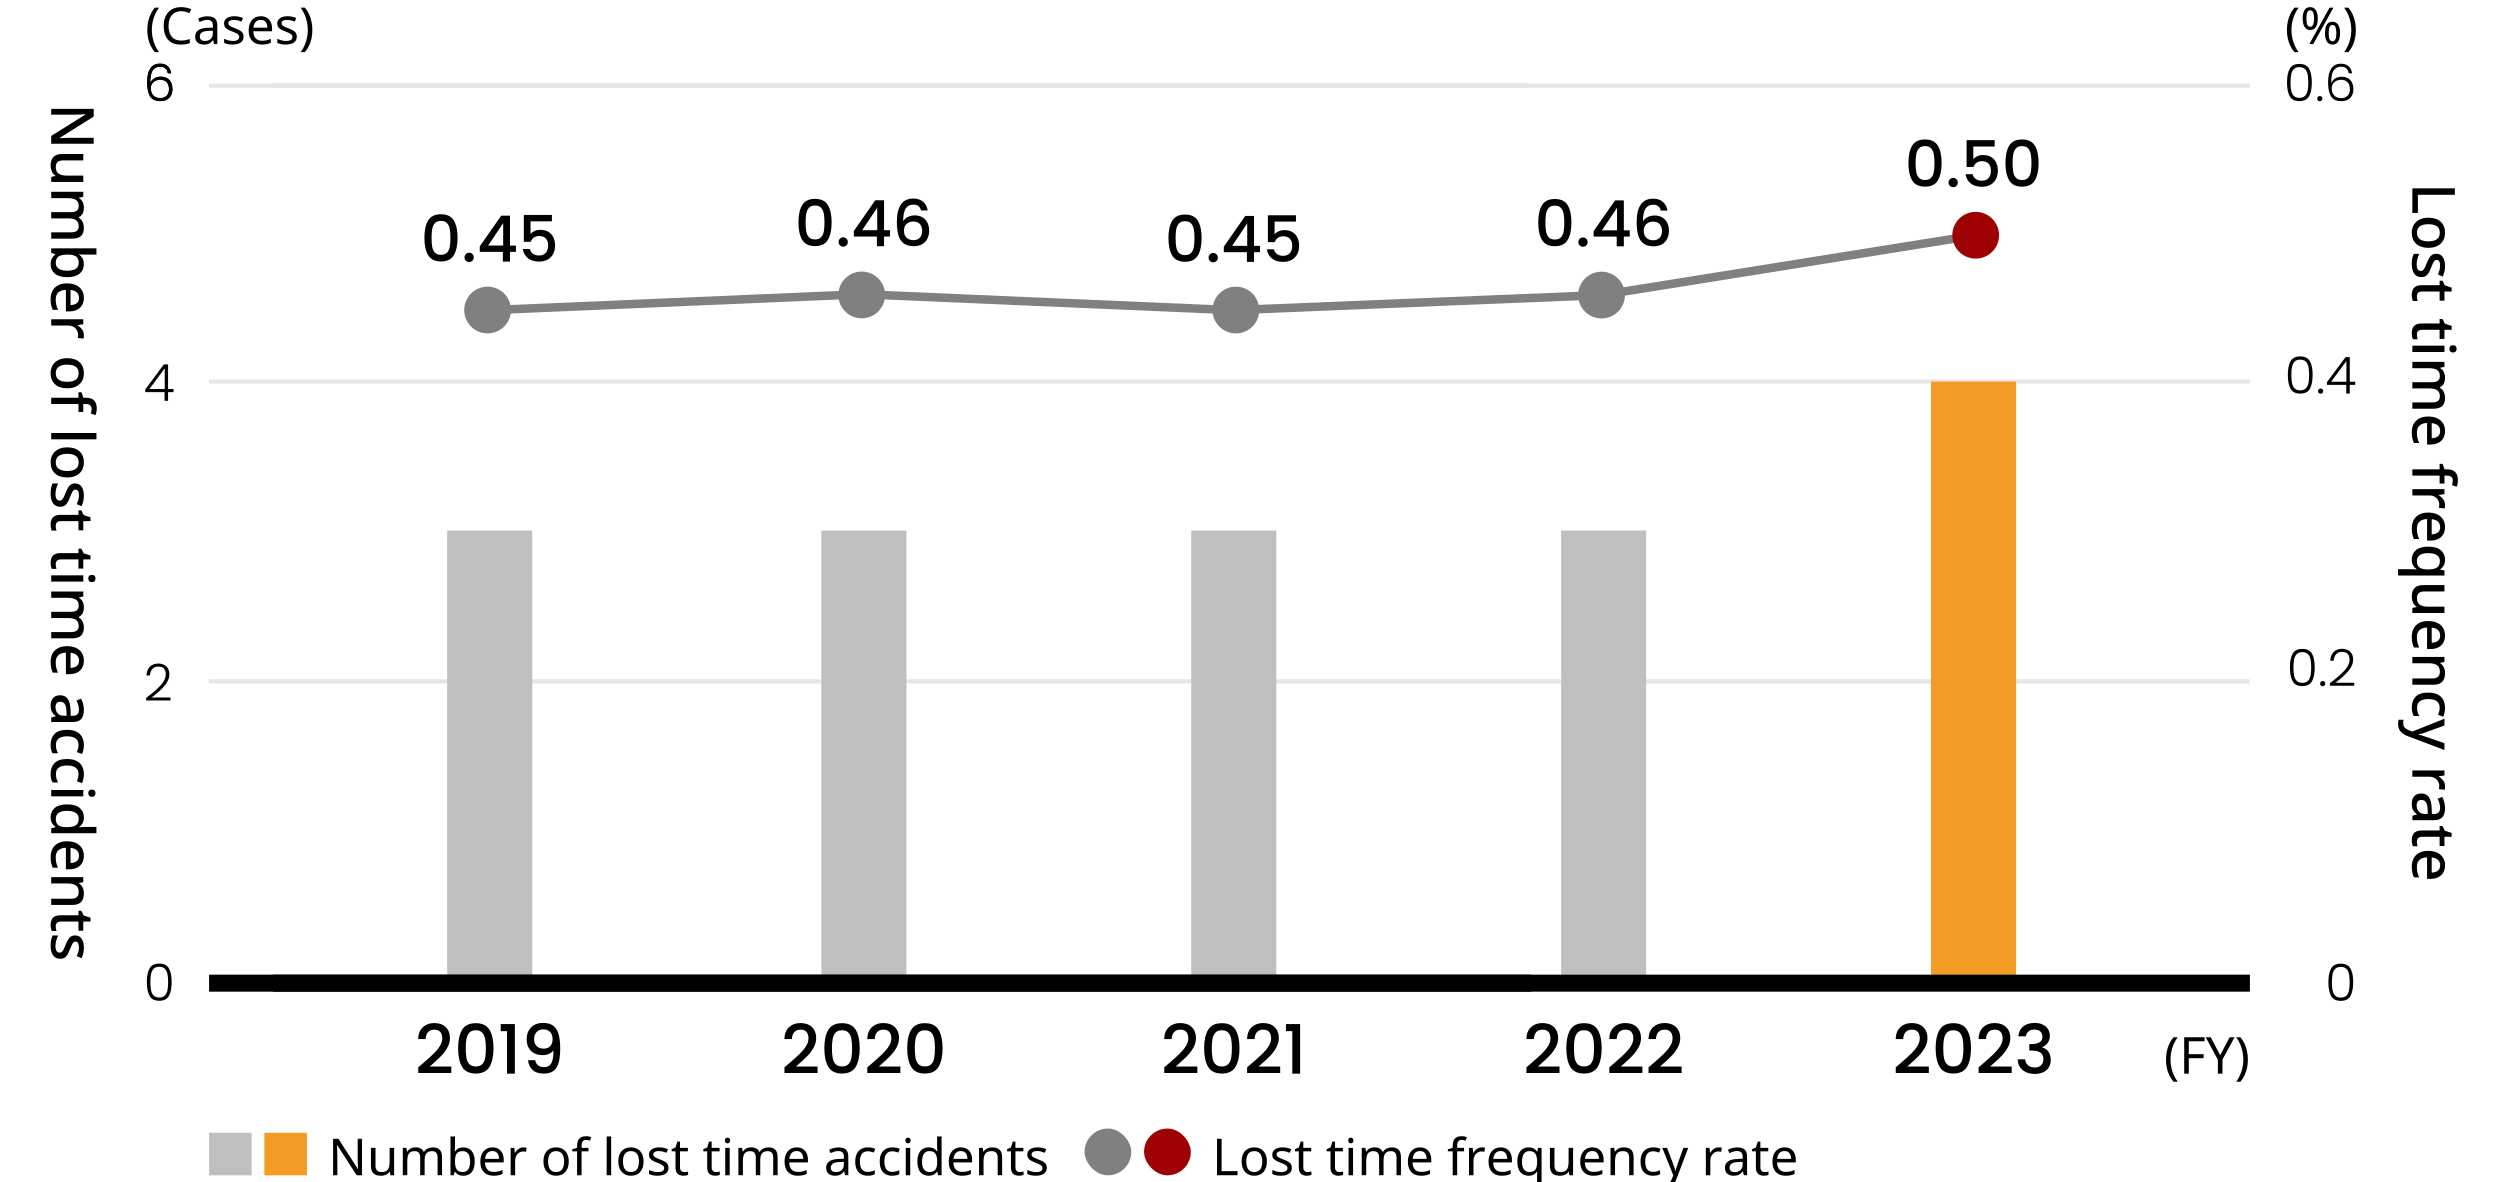 <?xml version="1.0" encoding="UTF-8"?>
<svg xmlns="http://www.w3.org/2000/svg" width="588" height="278" version="1.1" viewBox="0 0 588 278">
  <!-- Generator: Adobe Illustrator 28.7.1, SVG Export Plug-In . SVG Version: 1.2.0 Build 142)  -->
  <g>
    <g id="_要素" data-name="要素">
      <line x1="49.18" y1="20.146" x2="529.18" y2="20.146" fill="none" stroke="#e6e6e6"/>
      <line x1="49.18" y1="89.738" x2="529.18" y2="89.738" fill="none" stroke="#e6e6e6"/>
      <line x1="49.18" y1="160.257" x2="529.18" y2="160.257" fill="none" stroke="#e6e6e6"/>
      <rect x="454.18" y="89.738" width="20" height="141.503" fill="#f39b23"/>
      <rect x="367.18" y="124.783" width="20" height="106.457" fill="#bfbfbf"/>
      <circle cx="376.68" cy="69.402" r="5.5" fill="gray"/>
      <rect x="280.18" y="124.783" width="20" height="106.457" fill="#bfbfbf"/>
      <rect x="193.18" y="124.783" width="20" height="106.457" fill="#bfbfbf"/>
      <rect x="105.18" y="124.783" width="20" height="106.457" fill="#bfbfbf"/>
      <polyline points="114.826 72.959 202.664 69.2 290.034 72.959" fill="none" stroke="gray" stroke-miterlimit="10" stroke-width="2"/>
      <line x1="64.18" y1="20.146" x2="359.18" y2="20.146" fill="none" stroke="#e6e6e6"/>
      <circle cx="114.68" cy="72.92" r="5.5" fill="gray"/>
      <circle cx="202.68" cy="69.373" r="5.5" fill="gray"/>
      <circle cx="290.68" cy="72.92" r="5.5" fill="gray"/>
      <line x1="64.18" y1="231.241" x2="360.18" y2="231.241" fill="none" stroke="#000" stroke-width="4"/>
      <g>
        <rect x="62.18" y="266.434" width="10" height="10" fill="#f39b23"/>
        <rect x="49.18" y="266.434" width="10" height="10" fill="#bfbfbf"/>
      </g>
      <line x1="49.18" y1="231.241" x2="529.18" y2="231.241" fill="none" stroke="#000" stroke-width="4"/>
      <g>
        <rect x="269.08" y="265.434" width="11" height="11" rx="5.5" ry="5.5" fill="#9e0101"/>
        <rect x="255.08" y="265.434" width="11" height="11" rx="5.5" ry="5.5" fill="gray"/>
      </g>
      <g>
        <path d="M37.671,15.659c-.784,0-1.372.304-1.764.912-.393.608-.572,1.604-.54,2.988.16-.48.466-.858.918-1.134.452-.276.97-.414,1.554-.414.84,0,1.506.258,1.998.774s.738,1.226.738,2.13c0,.528-.103,1.006-.307,1.434-.203.428-.516.77-.936,1.026-.42.256-.942.384-1.566.384-1.191,0-2.014-.38-2.466-1.14-.452-.76-.678-1.836-.678-3.228,0-2.96,1.016-4.44,3.048-4.44.769,0,1.372.21,1.812.63.439.42.699.966.779,1.638h-.779c-.177-1.04-.78-1.56-1.812-1.56ZM36.615,18.958c-.336.152-.61.382-.822.69-.212.308-.318.687-.318,1.134,0,.648.192,1.188.576,1.62.384.432.944.648,1.681.648.615,0,1.107-.188,1.476-.564s.552-.888.552-1.536c0-.696-.18-1.24-.54-1.632-.359-.392-.872-.588-1.536-.588-.376,0-.731.076-1.067.228Z"/>
        <path d="M34.167,92.227v-.636l4.368-5.88h.996v5.784h1.284v.732h-1.284v2.04h-.828v-2.04h-4.536ZM38.739,86.635l-3.601,4.86h3.601v-4.86Z"/>
        <path d="M37.785,161.182c.804-.876,1.206-1.734,1.206-2.574,0-.552-.138-.994-.414-1.326s-.727-.498-1.351-.498c-.607,0-1.078.19-1.409.57-.332.38-.519.886-.559,1.518h-.815c.048-.888.321-1.578.821-2.07.5-.492,1.154-.738,1.962-.738.776,0,1.404.218,1.885.654.479.437.72,1.054.72,1.854,0,.968-.402,1.906-1.206,2.814-.804.908-1.794,1.794-2.97,2.658h4.439v.708h-5.724v-.6c1.472-1.104,2.61-2.094,3.414-2.97Z"/>
        <path d="M35.175,227.772c.424-.76,1.185-1.14,2.28-1.14s1.855.38,2.28,1.14c.424.76.636,1.828.636,3.204,0,1.4-.212,2.484-.636,3.252-.425.768-1.185,1.152-2.28,1.152-1.104,0-1.866-.384-2.286-1.152s-.63-1.852-.63-3.252c0-1.376.212-2.444.636-3.204ZM39.387,229.092c-.104-.512-.308-.924-.611-1.236-.305-.312-.744-.468-1.32-.468s-1.016.156-1.32.468c-.304.312-.508.724-.611,1.236-.104.512-.156,1.14-.156,1.884,0,.768.052,1.41.156,1.926.104.516.308.93.611,1.242.305.312.744.468,1.32.468s1.016-.156,1.32-.468c.304-.312.508-.726.611-1.242.104-.516.156-1.158.156-1.926,0-.744-.052-1.372-.156-1.884Z"/>
      </g>
      <path d="M37.644,15.695c-.784,0-1.372.305-1.764.912-.392.608-.572,1.604-.54,2.988.16-.48.466-.858.918-1.134.452-.276.97-.414,1.554-.414.84,0,1.506.258,1.998.773.492.517.738,1.227.738,2.13,0,.528-.102,1.007-.306,1.435-.204.428-.516.77-.936,1.025-.42.257-.942.385-1.566.385-1.192,0-2.014-.38-2.466-1.141-.452-.76-.678-1.836-.678-3.228,0-2.96,1.016-4.44,3.048-4.44.768,0,1.372.21,1.812.63s.7.967.78,1.639h-.78c-.176-1.04-.78-1.561-1.812-1.561ZM36.588,18.995c-.336.152-.61.383-.822.69-.212.308-.318.687-.318,1.134,0,.648.192,1.188.576,1.62s.944.648,1.68.648c.616,0,1.108-.188,1.476-.564.368-.376.552-.888.552-1.536,0-.695-.18-1.239-.54-1.632-.36-.392-.872-.588-1.536-.588-.376,0-.732.076-1.068.228Z"/>
      <g>
        <path d="M538.542,16.175c.424-.76,1.184-1.141,2.28-1.141s1.856.381,2.28,1.141c.424.76.636,1.828.636,3.204,0,1.399-.212,2.483-.636,3.252-.424.768-1.184,1.151-2.28,1.151-1.104,0-1.866-.384-2.286-1.151-.42-.769-.63-1.853-.63-3.252,0-1.376.212-2.444.636-3.204ZM542.754,17.495c-.104-.512-.308-.924-.612-1.235-.304-.312-.744-.468-1.32-.468s-1.016.155-1.32.468c-.304.312-.508.724-.612,1.235-.104.513-.156,1.141-.156,1.885,0,.768.052,1.409.156,1.926.104.516.308.93.612,1.242.304.312.744.468,1.32.468s1.016-.156,1.32-.468c.304-.312.508-.727.612-1.242.104-.517.156-1.158.156-1.926,0-.744-.052-1.372-.156-1.885Z"/>
        <path d="M545.184,23.639c-.116-.12-.174-.268-.174-.444,0-.176.058-.321.174-.438.116-.116.262-.174.438-.174.168,0,.31.058.426.174.116.116.174.262.174.438,0,.177-.058.324-.174.444-.116.12-.258.18-.426.18-.176,0-.322-.06-.438-.18Z"/>
        <path d="M550.614,15.695c-.784,0-1.372.305-1.764.912-.392.608-.572,1.604-.54,2.988.16-.48.466-.858.918-1.134.452-.276.97-.414,1.554-.414.84,0,1.506.258,1.998.773.492.517.738,1.227.738,2.13,0,.528-.102,1.007-.306,1.435-.204.428-.516.77-.936,1.025-.42.257-.942.385-1.566.385-1.192,0-2.014-.38-2.466-1.141-.452-.76-.678-1.836-.678-3.228,0-2.96,1.016-4.44,3.048-4.44.768,0,1.372.21,1.812.63s.7.967.78,1.639h-.78c-.176-1.04-.78-1.561-1.812-1.561ZM549.558,18.995c-.336.152-.61.383-.822.69-.212.308-.318.687-.318,1.134,0,.648.192,1.188.576,1.62s.944.648,1.68.648c.616,0,1.108-.188,1.476-.564.368-.376.552-.888.552-1.536,0-.695-.18-1.239-.54-1.632-.36-.392-.872-.588-1.536-.588-.376,0-.732.076-1.068.228Z"/>
      </g>
      <g>
        <path d="M538.734,84.969c.424-.76,1.184-1.141,2.28-1.141s1.856.381,2.28,1.141c.424.76.636,1.828.636,3.204,0,1.399-.212,2.483-.636,3.252-.424.768-1.184,1.151-2.28,1.151-1.104,0-1.866-.384-2.286-1.151-.42-.769-.63-1.853-.63-3.252,0-1.376.212-2.444.636-3.204ZM542.946,86.289c-.104-.512-.308-.924-.612-1.235-.304-.312-.744-.468-1.32-.468s-1.016.155-1.32.468c-.304.312-.508.724-.612,1.235-.104.513-.156,1.141-.156,1.885,0,.768.052,1.409.156,1.926.104.516.308.93.612,1.242.304.312.744.468,1.32.468s1.016-.156,1.32-.468c.304-.312.508-.727.612-1.242.104-.517.156-1.158.156-1.926,0-.744-.052-1.372-.156-1.885Z"/>
        <path d="M545.376,92.433c-.116-.12-.174-.268-.174-.444,0-.176.058-.321.174-.438.116-.116.262-.174.438-.174.168,0,.31.058.426.174.116.116.174.262.174.438,0,.177-.058.324-.174.444-.116.12-.258.18-.426.18-.176,0-.322-.06-.438-.18Z"/>
        <path d="M547.302,90.513v-.636l4.368-5.881h.996v5.784h1.284v.732h-1.284v2.04h-.828v-2.04h-4.536ZM551.874,84.921l-3.6,4.859h3.6v-4.859Z"/>
      </g>
      <g>
        <path d="M539.226,153.763c.424-.76,1.184-1.141,2.28-1.141s1.856.381,2.28,1.141c.424.76.636,1.828.636,3.204,0,1.399-.212,2.483-.636,3.252-.424.768-1.184,1.151-2.28,1.151-1.104,0-1.866-.384-2.286-1.151-.42-.769-.63-1.853-.63-3.252,0-1.376.212-2.444.636-3.204ZM543.438,155.083c-.104-.512-.308-.924-.612-1.235-.304-.312-.744-.468-1.32-.468s-1.016.155-1.32.468c-.304.312-.508.724-.612,1.235-.104.513-.156,1.141-.156,1.885,0,.768.052,1.409.156,1.926.104.516.308.93.612,1.242.304.312.744.468,1.32.468s1.016-.156,1.32-.468c.304-.312.508-.727.612-1.242.104-.517.156-1.158.156-1.926,0-.744-.052-1.372-.156-1.885Z"/>
        <path d="M545.868,161.227c-.116-.12-.174-.268-.174-.444,0-.176.058-.321.174-.438.116-.116.262-.174.438-.174.168,0,.31.058.426.174.116.116.174.262.174.438,0,.177-.058.324-.174.444-.116.12-.258.18-.426.18-.176,0-.322-.06-.438-.18Z"/>
        <path d="M551.412,157.717c.804-.876,1.206-1.734,1.206-2.574,0-.552-.138-.994-.414-1.326-.276-.332-.726-.498-1.35-.498-.608,0-1.078.19-1.41.57-.332.38-.518.886-.558,1.518h-.816c.048-.888.322-1.578.822-2.069.5-.492,1.154-.738,1.962-.738.776,0,1.404.218,1.884.653.48.437.72,1.055.72,1.854,0,.968-.402,1.906-1.206,2.814-.804.907-1.794,1.794-2.97,2.657h4.44v.708h-5.724v-.6c1.472-1.104,2.61-2.094,3.414-2.97Z"/>
      </g>
      <path d="M548.274,227.795c.424-.76,1.184-1.14,2.28-1.14s1.856.38,2.28,1.14c.424.761.636,1.828.636,3.204,0,1.4-.212,2.484-.636,3.252-.424.769-1.184,1.152-2.28,1.152-1.104,0-1.866-.384-2.286-1.152-.42-.768-.63-1.852-.63-3.252,0-1.376.212-2.443.636-3.204ZM552.486,229.116c-.104-.512-.308-.924-.612-1.236-.304-.312-.744-.468-1.32-.468s-1.016.156-1.32.468c-.304.312-.508.725-.612,1.236-.104.512-.156,1.14-.156,1.884,0,.769.052,1.41.156,1.926.104.517.308.931.612,1.242.304.312.744.468,1.32.468s1.016-.155,1.32-.468c.304-.312.508-.726.612-1.242.104-.516.156-1.157.156-1.926,0-.744-.052-1.372-.156-1.884Z"/>
      <g>
        <path d="M34.647,7.078c0-.655.062-1.296.186-1.92s.318-1.22.582-1.788c.264-.567.596-1.092.996-1.571h.996c-.56.752-.982,1.58-1.266,2.483-.284.904-.426,1.832-.426,2.784,0,.616.064,1.229.192,1.836.127.608.316,1.194.564,1.758.248.564.556,1.099.924,1.603h-.984c-.4-.473-.732-.986-.996-1.542-.264-.557-.458-1.143-.582-1.758-.124-.616-.186-1.244-.186-1.885Z"/>
        <path d="M42.603,2.625c-.456,0-.868.078-1.236.234-.368.156-.68.384-.936.685-.256.3-.452.664-.588,1.092-.136.428-.204.91-.204,1.445,0,.704.11,1.316.33,1.836.22.521.548.921.984,1.2.436.28.982.42,1.638.42.375,0,.732-.031,1.068-.096.336-.063.664-.144.984-.24v.937c-.32.12-.65.208-.99.264-.34.056-.746.084-1.218.084-.872,0-1.6-.18-2.184-.54-.584-.359-1.022-.872-1.314-1.536s-.438-1.443-.438-2.34c0-.647.09-1.24.27-1.775.18-.536.444-1,.792-1.393.348-.392.778-.693,1.29-.906.512-.212,1.1-.317,1.764-.317.44,0,.864.044,1.272.132.408.088.772.212,1.092.372l-.432.912c-.264-.12-.558-.229-.882-.324-.324-.096-.678-.145-1.062-.145Z"/>
        <path d="M48.807,3.826c.784,0,1.364.173,1.74.517s.564.892.564,1.644v4.38h-.768l-.204-.912h-.048c-.185.232-.375.427-.57.582-.196.156-.42.271-.672.343-.252.071-.558.107-.918.107-.384,0-.73-.068-1.038-.204s-.55-.346-.726-.63-.264-.642-.264-1.074c0-.64.252-1.134.756-1.481.504-.349,1.28-.538,2.328-.57l1.092-.036v-.384c0-.536-.116-.908-.348-1.116s-.56-.312-.984-.312c-.336,0-.656.05-.96.149-.304.101-.588.215-.852.343l-.324-.792c.28-.152.612-.282.996-.391.384-.107.784-.162,1.2-.162ZM49.119,7.258c-.8.031-1.354.16-1.662.384s-.462.54-.462.948c0,.359.11.624.33.792.22.168.502.252.846.252.544,0,.996-.15,1.356-.45.36-.3.54-.762.54-1.386v-.576l-.948.036Z"/>
        <path d="M57.291,8.59c0,.416-.104.764-.312,1.044s-.504.491-.888.636c-.384.144-.84.216-1.368.216-.448,0-.834-.036-1.158-.107-.324-.072-.61-.173-.858-.301v-.96c.256.128.566.246.93.354.364.107.734.162,1.11.162.536,0,.924-.086,1.164-.259.24-.172.36-.401.36-.689,0-.16-.044-.304-.132-.432-.088-.128-.246-.257-.474-.385s-.554-.271-.978-.432c-.416-.16-.772-.32-1.068-.48-.296-.159-.524-.352-.684-.575-.16-.225-.24-.513-.24-.864,0-.544.222-.964.666-1.26.444-.296,1.026-.444,1.746-.444.392,0,.758.038,1.098.114.34.076.658.182.954.317l-.36.841c-.272-.112-.556-.208-.852-.288s-.6-.12-.912-.12c-.432,0-.762.07-.99.21s-.342.33-.342.569c0,.177.052.326.156.45s.278.244.522.36.57.254.978.414c.408.152.756.308,1.044.468.288.16.508.354.66.582.152.229.228.514.228.858Z"/>
        <path d="M61.334,3.814c.552,0,1.026.12,1.422.36.396.239.7.578.912,1.014.212.437.318.946.318,1.53v.636h-4.404c.016.728.202,1.282.558,1.662s.854.57,1.494.57c.408,0,.77-.038,1.086-.114.316-.076.642-.187.978-.33v.924c-.328.145-.652.25-.972.318-.32.067-.7.102-1.14.102-.608,0-1.146-.124-1.614-.372-.468-.248-.832-.618-1.092-1.109-.26-.492-.39-1.095-.39-1.807,0-.704.118-1.308.354-1.812.236-.504.568-.893.996-1.164.428-.272.926-.408,1.494-.408ZM61.323,4.678c-.504,0-.902.162-1.194.485-.292.324-.466.774-.522,1.351h3.276c0-.368-.056-.688-.168-.96-.112-.272-.282-.486-.51-.643-.228-.155-.522-.233-.882-.233Z"/>
        <path d="M69.806,8.59c0,.416-.104.764-.312,1.044s-.504.491-.888.636c-.384.144-.84.216-1.368.216-.448,0-.834-.036-1.158-.107-.324-.072-.61-.173-.858-.301v-.96c.256.128.566.246.93.354.364.107.734.162,1.11.162.536,0,.924-.086,1.164-.259.24-.172.36-.401.36-.689,0-.16-.044-.304-.132-.432-.088-.128-.246-.257-.474-.385s-.554-.271-.978-.432c-.416-.16-.772-.32-1.068-.48-.296-.159-.524-.352-.684-.575-.16-.225-.24-.513-.24-.864,0-.544.222-.964.666-1.26.444-.296,1.026-.444,1.746-.444.392,0,.758.038,1.098.114.34.076.658.182.954.317l-.36.841c-.272-.112-.556-.208-.852-.288s-.6-.12-.912-.12c-.432,0-.762.07-.99.21s-.342.33-.342.569c0,.177.052.326.156.45s.278.244.522.36.57.254.978.414c.408.152.756.308,1.044.468.288.16.508.354.66.582.152.229.228.514.228.858Z"/>
        <path d="M73.466,7.078c0,.641-.062,1.269-.186,1.885-.124.615-.316,1.201-.576,1.758-.26.556-.594,1.069-1.002,1.542h-.984c.368-.504.676-1.038.924-1.603.248-.563.436-1.149.564-1.758.128-.607.192-1.22.192-1.836,0-.632-.064-1.256-.192-1.872s-.316-1.212-.564-1.788-.56-1.111-.936-1.607h.996c.408.479.742,1.004,1.002,1.571.26.568.452,1.164.576,1.788s.186,1.265.186,1.92Z"/>
      </g>
      <g>
        <path d="M537.884,7.078c0-.655.062-1.296.186-1.92s.318-1.22.582-1.788c.264-.567.596-1.092.996-1.571h.996c-.56.752-.982,1.58-1.266,2.483-.284.904-.426,1.832-.426,2.784,0,.616.064,1.229.192,1.836.127.608.316,1.194.564,1.758.248.564.556,1.099.924,1.603h-.984c-.4-.473-.732-.986-.996-1.542-.264-.557-.458-1.143-.582-1.758-.124-.616-.186-1.244-.186-1.885Z"/>
        <path d="M543.343,1.678c.592,0,1.04.233,1.344.702.304.468.456,1.126.456,1.974s-.146,1.51-.438,1.986c-.292.476-.746.714-1.362.714-.568,0-1.002-.238-1.302-.714-.3-.477-.45-1.139-.45-1.986s.14-1.506.42-1.974c.28-.469.724-.702,1.332-.702ZM543.343,2.422c-.304,0-.526.161-.666.485-.14.324-.21.807-.21,1.446s.07,1.124.21,1.452c.14.328.362.492.666.492.312,0,.544-.162.696-.486.152-.324.228-.81.228-1.458,0-.64-.076-1.122-.228-1.446-.152-.324-.384-.485-.696-.485ZM548.828,1.798l-4.752,8.567h-.924l4.752-8.567h.924ZM548.587,5.11c.584,0,1.03.234,1.338.702s.462,1.126.462,1.974-.146,1.511-.438,1.986-.746.714-1.362.714c-.568,0-1.002-.238-1.302-.714-.3-.476-.45-1.138-.45-1.986s.14-1.506.42-1.974c.28-.468.724-.702,1.332-.702ZM548.587,5.866c-.304,0-.526.16-.666.48s-.21.8-.21,1.439c0,.648.07,1.135.21,1.458.14.324.362.486.666.486.312,0,.544-.16.696-.48.152-.319.228-.808.228-1.464,0-.64-.076-1.119-.228-1.439s-.384-.48-.696-.48Z"/>
        <path d="M554.096,7.078c0,.641-.062,1.269-.186,1.885-.124.615-.316,1.201-.576,1.758-.26.556-.594,1.069-1.002,1.542h-.984c.368-.504.676-1.038.924-1.603.248-.563.436-1.149.564-1.758.128-.607.192-1.22.192-1.836,0-.632-.064-1.256-.192-1.872s-.316-1.212-.564-1.788-.56-1.111-.936-1.607h.996c.408.479.742,1.004,1.002,1.571.26.568.452,1.164.576,1.788s.186,1.265.186,1.92Z"/>
      </g>
      <g>
        <path d="M85.136,276.415h-1.26l-4.584-7.116h-.048c.016.185.03.402.042.654.012.252.024.52.036.804.012.284.018.574.018.87v4.788h-.996v-8.568h1.248l4.572,7.092h.048c-.008-.128-.018-.32-.03-.576-.012-.256-.024-.536-.036-.84-.012-.304-.018-.584-.018-.84v-4.836h1.008v8.568Z"/>
        <path d="M92.696,269.983v6.432h-.864l-.156-.852h-.048c-.136.224-.312.408-.528.552-.216.144-.452.25-.708.318-.256.068-.524.102-.804.102-.512,0-.942-.082-1.29-.246s-.61-.418-.786-.762c-.176-.344-.264-.788-.264-1.332v-4.212h1.068v4.14c0,.512.116.896.348,1.152.232.256.592.384,1.08.384.48,0,.858-.09,1.134-.27.276-.18.472-.444.588-.792.116-.348.174-.77.174-1.266v-3.348h1.056Z"/>
        <path d="M101.792,269.863c.728,0,1.272.186,1.632.558s.54.974.54,1.806v4.188h-1.044v-4.14c0-.504-.106-.884-.318-1.14-.212-.256-.542-.384-.99-.384-.624,0-1.07.18-1.338.54s-.402.884-.402,1.572v3.552h-1.044v-4.14c0-.336-.048-.618-.144-.846-.096-.228-.24-.398-.432-.51-.192-.112-.44-.168-.744-.168-.432,0-.772.09-1.02.27s-.426.442-.534.786c-.108.344-.162.768-.162,1.272v3.336h-1.056v-6.432h.852l.156.876h.06c.136-.224.302-.41.498-.558.196-.148.414-.258.654-.33.24-.072.488-.108.744-.108.496,0,.91.088,1.242.264.332.176.574.448.726.816h.06c.216-.368.51-.64.882-.816.372-.176.766-.264,1.182-.264Z"/>
        <path d="M107.012,269.515c0,.272-.006.526-.018.762-.012.236-.026.422-.042.558h.06c.184-.272.436-.5.756-.684.32-.184.732-.276,1.236-.276.8,0,1.442.278,1.926.834.484.556.726,1.386.726,2.49,0,.736-.11,1.352-.33,1.848-.22.496-.53.868-.93,1.116s-.864.372-1.392.372c-.504,0-.916-.092-1.236-.276-.32-.184-.572-.404-.756-.66h-.084l-.216.816h-.756v-9.12h1.056v2.22ZM108.824,270.751c-.456,0-.816.086-1.08.258-.264.172-.452.436-.564.792-.112.356-.168.81-.168,1.362v.048c0,.792.13,1.398.39,1.818.26.42.742.63,1.446.63.576,0,1.006-.212,1.29-.636.284-.424.426-1.036.426-1.836,0-.808-.142-1.416-.426-1.824-.284-.408-.722-.612-1.314-.612Z"/>
        <path d="M115.82,269.863c.552,0,1.026.12,1.422.36.396.24.7.578.912,1.014.212.437.318.946.318,1.53v.636h-4.404c.016.728.202,1.282.558,1.662.356.38.854.57,1.494.57.408,0,.77-.038,1.086-.114.316-.076.642-.186.978-.33v.924c-.328.144-.652.25-.972.318s-.7.102-1.14.102c-.608,0-1.146-.124-1.614-.372-.468-.248-.832-.618-1.092-1.11-.26-.492-.39-1.094-.39-1.806,0-.704.118-1.308.354-1.812.236-.504.568-.892.996-1.164.428-.272.926-.408,1.494-.408ZM115.808,270.727c-.504,0-.902.162-1.194.486-.292.324-.466.774-.522,1.35h3.276c0-.368-.056-.688-.168-.96-.112-.272-.282-.486-.51-.642-.228-.156-.522-.234-.882-.234Z"/>
        <path d="M123.104,269.863c.12,0,.25.006.39.018.14.012.262.03.366.054l-.132.972c-.104-.024-.218-.044-.342-.06s-.242-.024-.354-.024c-.249,0-.484.052-.708.156-.224.104-.424.25-.6.438-.176.188-.314.414-.414.678-.1.264-.15.56-.15.888v3.432h-1.056v-6.432h.864l.12,1.176h.048c.136-.24.3-.458.492-.654.192-.196.412-.352.66-.468.248-.116.52-.174.816-.174Z"/>
        <path d="M133.771,273.187c0,.536-.07,1.01-.21,1.422-.14.412-.34.762-.6,1.05-.26.288-.576.506-.948.654s-.786.222-1.242.222c-.424,0-.816-.074-1.176-.222s-.672-.366-.936-.654-.47-.638-.618-1.05c-.148-.412-.222-.886-.222-1.422,0-.712.12-1.314.36-1.806.24-.492.584-.868,1.032-1.128.448-.26.98-.39,1.596-.39.584,0,1.098.13,1.542.39.444.26.792.636,1.044,1.128.252.492.378,1.094.378,1.806ZM128.912,273.187c0,.504.066.942.198,1.314.132.372.338.658.618.858.28.2.636.3,1.068.3s.788-.1,1.068-.3c.28-.2.486-.486.618-.858.132-.372.198-.81.198-1.314,0-.512-.068-.948-.204-1.308-.136-.36-.342-.638-.618-.834-.276-.196-.634-.294-1.074-.294-.656,0-1.132.216-1.428.648s-.444,1.028-.444,1.788Z"/>
        <path d="M138.404,270.799h-1.62v5.616h-1.056v-5.616h-1.128v-.492l1.128-.36v-.372c0-.552.082-1,.246-1.344.164-.344.402-.596.714-.756s.688-.24,1.128-.24c.256,0,.49.022.702.066.212.044.394.094.546.15l-.276.828c-.128-.04-.276-.08-.444-.12s-.34-.06-.516-.06c-.353,0-.614.118-.786.354-.172.236-.258.606-.258,1.11v.42h1.62v.816Z"/>
        <path d="M143.744,276.415h-1.056v-9.12h1.056v9.12Z"/>
        <path d="M151.375,273.187c0,.536-.07,1.01-.21,1.422-.14.412-.34.762-.6,1.05-.26.288-.576.506-.948.654s-.786.222-1.242.222c-.424,0-.816-.074-1.176-.222s-.672-.366-.936-.654-.47-.638-.618-1.05c-.148-.412-.222-.886-.222-1.422,0-.712.12-1.314.36-1.806.24-.492.584-.868,1.032-1.128.448-.26.98-.39,1.596-.39.584,0,1.098.13,1.542.39.444.26.792.636,1.044,1.128.252.492.378,1.094.378,1.806ZM146.516,273.187c0,.504.066.942.198,1.314.132.372.338.658.618.858.28.2.636.3,1.068.3s.788-.1,1.068-.3c.28-.2.486-.486.618-.858.132-.372.198-.81.198-1.314,0-.512-.068-.948-.204-1.308-.136-.36-.342-.638-.618-.834-.276-.196-.634-.294-1.074-.294-.656,0-1.132.216-1.428.648s-.444,1.028-.444,1.788Z"/>
        <path d="M157.231,274.639c0,.416-.104.764-.312,1.044-.208.28-.504.492-.888.636-.384.144-.84.216-1.368.216-.448,0-.834-.036-1.158-.108-.324-.072-.61-.172-.858-.3v-.96c.256.128.566.246.93.354.364.108.734.162,1.11.162.536,0,.924-.086,1.164-.258.24-.172.36-.402.36-.69,0-.16-.044-.304-.132-.432-.088-.128-.246-.256-.474-.384s-.554-.272-.978-.432c-.416-.16-.772-.32-1.068-.48-.296-.16-.524-.352-.684-.576-.16-.224-.24-.512-.24-.864,0-.544.222-.964.666-1.26.444-.296,1.026-.444,1.746-.444.392,0,.758.038,1.098.114.34.076.658.182.954.318l-.36.84c-.272-.112-.556-.208-.852-.288s-.6-.12-.912-.12c-.432,0-.762.07-.99.21-.228.14-.342.33-.342.57,0,.176.052.326.156.45s.278.244.522.36c.244.116.57.254.978.414.408.152.756.308,1.044.468.288.16.508.354.66.582s.228.514.228.858Z"/>
        <path d="M160.939,275.671c.16,0,.324-.014.492-.042.168-.028.304-.058.408-.09v.804c-.112.056-.272.102-.48.138s-.408.054-.6.054c-.336,0-.646-.058-.93-.174-.284-.116-.514-.318-.69-.606-.176-.288-.264-.692-.264-1.212v-3.744h-.912v-.504l.924-.42.42-1.368h.624v1.476h1.86v.816h-1.86v3.72c0,.392.094.682.282.87s.43.282.726.282Z"/>
        <path d="M168.391,275.671c.16,0,.324-.014.492-.042.168-.028.304-.058.408-.09v.804c-.112.056-.272.102-.48.138s-.408.054-.6.054c-.336,0-.646-.058-.93-.174-.284-.116-.514-.318-.69-.606-.176-.288-.264-.692-.264-1.212v-3.744h-.912v-.504l.924-.42.42-1.368h.624v1.476h1.86v.816h-1.86v3.72c0,.392.094.682.282.87s.43.282.726.282Z"/>
        <path d="M171.115,267.571c.16,0,.302.054.426.162s.186.278.186.51c0,.224-.062.392-.186.504-.124.112-.266.168-.426.168-.176,0-.324-.056-.444-.168-.12-.112-.18-.28-.18-.504,0-.232.06-.402.18-.51.12-.108.268-.162.444-.162ZM171.631,269.983v6.432h-1.056v-6.432h1.056Z"/>
        <path d="M180.727,269.863c.728,0,1.272.186,1.632.558s.54.974.54,1.806v4.188h-1.044v-4.14c0-.504-.106-.884-.318-1.14-.212-.256-.542-.384-.99-.384-.624,0-1.07.18-1.338.54s-.402.884-.402,1.572v3.552h-1.044v-4.14c0-.336-.048-.618-.144-.846-.096-.228-.24-.398-.432-.51-.192-.112-.44-.168-.744-.168-.432,0-.772.09-1.02.27s-.426.442-.534.786c-.108.344-.162.768-.162,1.272v3.336h-1.056v-6.432h.852l.156.876h.06c.136-.224.302-.41.498-.558.196-.148.414-.258.654-.33.24-.072.488-.108.744-.108.496,0,.91.088,1.242.264.332.176.574.448.726.816h.06c.216-.368.51-.64.882-.816.372-.176.766-.264,1.182-.264Z"/>
        <path d="M187.375,269.863c.552,0,1.026.12,1.422.36.396.24.7.578.912,1.014.212.437.318.946.318,1.53v.636h-4.404c.016.728.202,1.282.558,1.662.356.38.854.57,1.494.57.408,0,.77-.038,1.086-.114.316-.076.642-.186.978-.33v.924c-.328.144-.652.25-.972.318s-.7.102-1.14.102c-.608,0-1.146-.124-1.614-.372-.468-.248-.832-.618-1.092-1.11-.26-.492-.39-1.094-.39-1.806,0-.704.118-1.308.354-1.812.236-.504.568-.892.996-1.164.428-.272.926-.408,1.494-.408ZM187.363,270.727c-.504,0-.902.162-1.194.486-.292.324-.466.774-.522,1.35h3.276c0-.368-.056-.688-.168-.96-.112-.272-.282-.486-.51-.642-.228-.156-.522-.234-.882-.234Z"/>
        <path d="M197.215,269.875c.784,0,1.364.172,1.74.516s.564.892.564,1.644v4.38h-.768l-.204-.912h-.048c-.185.232-.375.426-.57.582-.196.156-.42.27-.672.342-.252.072-.558.108-.918.108-.384,0-.73-.068-1.038-.204s-.55-.346-.726-.63c-.176-.284-.264-.642-.264-1.074,0-.64.252-1.134.756-1.482s1.28-.538,2.328-.57l1.092-.036v-.384c0-.536-.116-.908-.348-1.116s-.56-.312-.984-.312c-.336,0-.656.05-.96.15-.304.1-.588.214-.852.342l-.324-.792c.28-.152.612-.282.996-.39.384-.108.784-.162,1.2-.162ZM197.527,273.307c-.8.032-1.354.16-1.662.384-.308.224-.462.54-.462.948,0,.36.11.624.33.792.22.168.502.252.846.252.544,0,.996-.15,1.356-.45.36-.3.54-.762.54-1.386v-.576l-.948.036Z"/>
        <path d="M204.091,276.535c-.568,0-1.074-.116-1.518-.348s-.792-.592-1.044-1.08c-.252-.488-.378-1.112-.378-1.872,0-.792.132-1.436.396-1.932.264-.496.622-.86,1.074-1.092.452-.232.966-.348,1.542-.348.328,0,.644.034.948.102.304.068.552.15.744.246l-.324.876c-.192-.072-.416-.14-.672-.204-.256-.063-.496-.096-.72-.096-.432,0-.788.092-1.068.276-.28.184-.488.456-.624.816-.136.36-.204.808-.204,1.344,0,.512.068.948.204,1.308.136.36.34.632.612.816s.612.276,1.02.276c.352,0,.662-.036.93-.108.268-.072.514-.16.738-.264v.936c-.216.112-.454.198-.714.258-.26.06-.574.09-.942.09Z"/>
        <path d="M209.851,276.535c-.568,0-1.074-.116-1.518-.348s-.792-.592-1.044-1.08c-.252-.488-.378-1.112-.378-1.872,0-.792.132-1.436.396-1.932.264-.496.622-.86,1.074-1.092.452-.232.966-.348,1.542-.348.328,0,.644.034.948.102.304.068.552.15.744.246l-.324.876c-.192-.072-.416-.14-.672-.204-.256-.063-.496-.096-.72-.096-.432,0-.788.092-1.068.276-.28.184-.488.456-.624.816-.136.36-.204.808-.204,1.344,0,.512.068.948.204,1.308.136.36.34.632.612.816s.612.276,1.02.276c.352,0,.662-.036.93-.108.268-.072.514-.16.738-.264v.936c-.216.112-.454.198-.714.258-.26.06-.574.09-.942.09Z"/>
        <path d="M213.571,267.571c.16,0,.302.054.426.162s.186.278.186.51c0,.224-.062.392-.186.504-.124.112-.266.168-.426.168-.176,0-.324-.056-.444-.168-.12-.112-.18-.28-.18-.504,0-.232.06-.402.18-.51.12-.108.268-.162.444-.162ZM214.087,269.983v6.432h-1.056v-6.432h1.056Z"/>
        <path d="M218.406,276.535c-.8,0-1.44-.278-1.92-.834s-.72-1.386-.72-2.49.242-1.938.726-2.502c.484-.564,1.125-.846,1.926-.846.336,0,.628.042.876.126s.464.198.648.342.34.304.468.48h.072c-.008-.104-.022-.258-.042-.462s-.03-.366-.03-.486v-2.568h1.056v9.12h-.852l-.156-.864h-.048c-.128.184-.284.35-.468.498-.184.148-.402.266-.654.354-.252.088-.546.132-.882.132ZM218.574,275.659c.68,0,1.158-.186,1.434-.558.276-.372.414-.934.414-1.686v-.192c0-.8-.132-1.414-.396-1.842-.264-.428-.752-.642-1.464-.642-.568,0-.994.226-1.278.678-.284.452-.426,1.058-.426,1.818,0,.768.142,1.364.426,1.788.284.424.714.636,1.29.636Z"/>
        <path d="M225.99,269.863c.552,0,1.026.12,1.422.36.396.24.7.578.912,1.014.212.437.318.946.318,1.53v.636h-4.404c.016.728.202,1.282.558,1.662.356.38.854.57,1.494.57.408,0,.77-.038,1.086-.114.316-.076.642-.186.978-.33v.924c-.328.144-.652.25-.972.318s-.7.102-1.14.102c-.608,0-1.146-.124-1.614-.372-.468-.248-.832-.618-1.092-1.11-.26-.492-.39-1.094-.39-1.806,0-.704.118-1.308.354-1.812.236-.504.568-.892.996-1.164.428-.272.926-.408,1.494-.408ZM225.979,270.727c-.504,0-.902.162-1.194.486-.292.324-.466.774-.522,1.35h3.276c0-.368-.056-.688-.168-.96-.112-.272-.282-.486-.51-.642-.228-.156-.522-.234-.882-.234Z"/>
        <path d="M233.371,269.863c.768,0,1.348.186,1.74.558s.588.974.588,1.806v4.188h-1.044v-4.116c0-.52-.116-.908-.348-1.164-.232-.256-.596-.384-1.092-.384-.712,0-1.204.2-1.476.6s-.408.976-.408,1.728v3.336h-1.056v-6.432h.852l.156.876h.06c.144-.224.322-.41.534-.558s.446-.258.702-.33c.256-.072.52-.108.792-.108Z"/>
        <path d="M239.838,275.671c.16,0,.324-.014.492-.042.168-.028.304-.058.408-.09v.804c-.112.056-.272.102-.48.138s-.408.054-.6.054c-.336,0-.646-.058-.93-.174-.284-.116-.514-.318-.69-.606-.176-.288-.264-.692-.264-1.212v-3.744h-.912v-.504l.924-.42.42-1.368h.624v1.476h1.86v.816h-1.86v3.72c0,.392.094.682.282.87s.43.282.726.282Z"/>
        <path d="M246.21,274.639c0,.416-.104.764-.312,1.044-.208.28-.504.492-.888.636-.384.144-.84.216-1.368.216-.448,0-.834-.036-1.158-.108-.324-.072-.61-.172-.858-.3v-.96c.256.128.566.246.93.354.364.108.734.162,1.11.162.536,0,.924-.086,1.164-.258.24-.172.36-.402.36-.69,0-.16-.044-.304-.132-.432-.088-.128-.246-.256-.474-.384s-.554-.272-.978-.432c-.416-.16-.772-.32-1.068-.48-.296-.16-.524-.352-.684-.576-.16-.224-.24-.512-.24-.864,0-.544.222-.964.666-1.26.444-.296,1.026-.444,1.746-.444.392,0,.758.038,1.098.114.34.076.658.182.954.318l-.36.84c-.272-.112-.556-.208-.852-.288s-.6-.12-.912-.12c-.432,0-.762.07-.99.21-.228.14-.342.33-.342.57,0,.176.052.326.156.45s.278.244.522.36c.244.116.57.254.978.414.408.152.756.308,1.044.468.288.16.508.354.66.582s.228.514.228.858Z"/>
      </g>
      <g>
        <path d="M12.043,33.803v-1.834l8.078-5.054v-.056c-.374.019-.8.042-1.281.07-.48.028-.973.042-1.477.042h-5.32v-1.372h9.996v1.82l-8.036,5.04v.042c.196-.009.443-.021.742-.035.298-.014.618-.025.959-.035.34-.009.66-.019.959-.028h5.376v1.4h-9.996Z"/>
        <path d="M19.589,42.791h-7.546v-1.19l.994-.21v-.07c-.392-.243-.679-.579-.861-1.008-.182-.43-.273-.882-.273-1.358,0-.887.219-1.563.658-2.03.438-.467,1.134-.7,2.086-.7h4.942v1.498h-4.718c-1.167,0-1.75.509-1.75,1.526,0,.774.229,1.311.686,1.61.457.298,1.11.448,1.96.448h3.822v1.484Z"/>
        <path d="M19.729,53.571c0,.849-.219,1.488-.658,1.918-.438.429-1.143.644-2.114.644h-4.914v-1.484h4.718c1.167,0,1.75-.471,1.75-1.414,0-.672-.208-1.153-.623-1.442-.416-.289-1.011-.434-1.785-.434h-4.06v-1.47h4.718c1.167,0,1.75-.476,1.75-1.428,0-.709-.229-1.197-.686-1.463-.458-.266-1.116-.399-1.974-.399h-3.808v-1.484h7.546v1.176l-1.008.21v.084c.392.224.681.537.868.938.187.401.28.826.28,1.274,0,1.167-.406,1.932-1.218,2.296v.112c.42.243.728.579.924,1.008.196.429.294.882.294,1.358Z"/>
        <path d="M20.122,59.885c-.308,0-.602-.009-.882-.028-.28-.019-.495-.033-.644-.042v.07c.317.205.583.492.798.861.214.369.322.842.322,1.421,0,.905-.327,1.635-.98,2.191-.653.555-1.624.833-2.912.833-1.297,0-2.275-.28-2.933-.84-.658-.56-.987-1.292-.987-2.198,0-.588.105-1.062.315-1.421.21-.359.46-.642.749-.847v-.112l-.924-.28v-1.092h10.64v1.484h-2.562ZM18.511,61.817c0-.728-.212-1.232-.637-1.512-.425-.28-1.076-.42-1.953-.42h-.112c-.868,0-1.533.138-1.995.413-.462.275-.693.791-.693,1.547,0,.597.233,1.05.7,1.358s1.139.462,2.016.462c1.783,0,2.674-.616,2.674-1.848Z"/>
        <path d="M19.729,70.048c0,.989-.306,1.769-.917,2.338s-1.444.854-2.499.854h-.812v-5.068c-.775.019-1.367.222-1.778.609-.411.387-.616.931-.616,1.631,0,.485.044.917.133,1.295.089.378.222.768.399,1.169h-1.232c-.168-.383-.294-.766-.378-1.148-.084-.383-.126-.84-.126-1.372,0-.737.145-1.384.434-1.939.289-.556.721-.989,1.295-1.302.574-.312,1.281-.469,2.121-.469.849,0,1.568.142,2.156.427.588.285,1.038.682,1.351,1.19.313.508.469,1.104.469,1.785ZM18.582,70.048c0-.532-.173-.959-.518-1.281-.345-.322-.835-.511-1.47-.567v3.556c.588-.009,1.066-.152,1.435-.427.369-.275.553-.703.553-1.281Z"/>
        <path d="M19.729,78.812c0,.13-.007.273-.021.427s-.03.287-.049.399l-1.386-.154c.065-.243.098-.495.098-.756,0-.373-.094-.726-.28-1.057-.187-.332-.455-.598-.805-.798-.35-.201-.772-.301-1.267-.301h-3.976v-1.484h7.546v1.176l-1.344.196v.056c.401.243.749.555,1.043.938s.441.835.441,1.358Z"/>
        <path d="M15.823,91.328c-1.25,0-2.217-.322-2.898-.966s-1.022-1.512-1.022-2.604c0-.682.154-1.286.462-1.813.308-.528.754-.943,1.337-1.246.583-.304,1.29-.455,2.121-.455,1.251,0,2.214.317,2.891.952.677.634,1.015,1.502,1.015,2.604,0,.69-.152,1.299-.455,1.827s-.744.943-1.323,1.246c-.579.303-1.288.455-2.128.455ZM15.823,85.77c-.849,0-1.512.161-1.988.483-.476.322-.714.833-.714,1.533s.238,1.211.714,1.533c.476.322,1.139.483,1.988.483.859,0,1.519-.164,1.981-.49.462-.327.693-.84.693-1.54s-.231-1.208-.693-1.526c-.462-.317-1.123-.476-1.981-.476Z"/>
        <path d="M18.456,96.886v-1.862h-6.412v-1.484h6.412v-1.274h.7l.462,1.274h.476c.961,0,1.645.222,2.051.665.406.443.609,1.062.609,1.855,0,.327-.028.625-.084.896-.056.271-.117.499-.182.686l-1.134-.378c.046-.159.091-.334.133-.525s.063-.394.063-.609c0-.737-.49-1.106-1.47-1.106h-.49v1.862h-1.134Z"/>
        <path d="M12.043,103.326v-1.484h10.64v1.484h-10.64Z"/>
        <path d="M15.823,112.3c-1.25,0-2.217-.322-2.898-.966s-1.022-1.512-1.022-2.604c0-.682.154-1.286.462-1.813.308-.528.754-.943,1.337-1.246.583-.304,1.29-.455,2.121-.455,1.251,0,2.214.317,2.891.952.677.634,1.015,1.502,1.015,2.604,0,.69-.152,1.299-.455,1.827s-.744.943-1.323,1.246c-.579.303-1.288.455-2.128.455ZM15.823,106.742c-.849,0-1.512.161-1.988.483-.476.322-.714.833-.714,1.533s.238,1.211.714,1.533c.476.322,1.139.483,1.988.483.859,0,1.519-.164,1.981-.49.462-.327.693-.84.693-1.54s-.231-1.208-.693-1.526c-.462-.317-1.123-.476-1.981-.476Z"/>
        <path d="M14.171,119.188c-.737,0-1.3-.271-1.687-.812-.387-.541-.581-1.292-.581-2.254,0-.532.04-.987.119-1.365s.193-.726.343-1.043h1.302c-.159.326-.301.711-.427,1.155-.126.443-.189.875-.189,1.295,0,.56.089.964.266,1.211.177.248.415.371.714.371.168,0,.32-.047.455-.14s.275-.268.42-.525c.145-.257.311-.632.497-1.127.196-.485.39-.894.581-1.225.191-.331.42-.585.686-.763.266-.178.609-.266,1.029-.266.653,0,1.155.264,1.505.791s.525,1.225.525,2.093c0,.458-.047.889-.14,1.295-.093.406-.224.8-.392,1.183l-1.134-.49c.14-.327.259-.663.357-1.008s.147-.695.147-1.05c0-.448-.07-.789-.21-1.022s-.336-.35-.588-.35c-.177,0-.332.056-.462.168-.131.112-.262.301-.392.567-.131.266-.29.632-.476,1.099-.177.467-.359.866-.546,1.197-.187.331-.416.583-.686.756-.271.172-.616.259-1.036.259Z"/>
        <path d="M13.107,123.667c0,.196.016.396.049.602.033.205.077.383.133.532h-1.12c-.075-.168-.138-.385-.189-.651-.051-.266-.077-.534-.077-.805,0-.411.07-.789.21-1.134.14-.345.383-.618.728-.819s.826-.301,1.442-.301h4.172v-1.05h.672l.56,1.106,1.596.518v.91h-1.694v2.156h-1.134v-2.156h-4.144c-.411,0-.714.1-.91.301-.196.201-.294.464-.294.791Z"/>
        <path d="M13.107,132.669c0,.196.016.396.049.602.033.205.077.383.133.532h-1.12c-.075-.168-.138-.385-.189-.651-.051-.266-.077-.534-.077-.805,0-.411.07-.789.21-1.134.14-.345.383-.618.728-.819s.826-.301,1.442-.301h4.172v-1.05h.672l.56,1.106,1.596.518v.91h-1.694v2.156h-1.134v-2.156h-4.144c-.411,0-.714.1-.91.301-.196.201-.294.464-.294.791Z"/>
        <path d="M19.589,136.799h-7.546v-1.484h7.546v1.484ZM22.459,136.071c0,.224-.065.42-.196.588-.131.168-.35.252-.658.252-.299,0-.516-.084-.651-.252-.136-.168-.203-.364-.203-.588,0-.243.067-.446.203-.609.135-.164.352-.245.651-.245.308,0,.527.082.658.245.13.163.196.366.196.609Z"/>
        <path d="M19.729,147.579c0,.849-.219,1.488-.658,1.918-.438.429-1.143.644-2.114.644h-4.914v-1.484h4.718c1.167,0,1.75-.471,1.75-1.414,0-.672-.208-1.153-.623-1.442-.416-.289-1.011-.434-1.785-.434h-4.06v-1.47h4.718c1.167,0,1.75-.476,1.75-1.428,0-.709-.229-1.197-.686-1.463-.458-.266-1.116-.399-1.974-.399h-3.808v-1.484h7.546v1.176l-1.008.21v.084c.392.224.681.537.868.938.187.401.28.826.28,1.274,0,1.167-.406,1.932-1.218,2.296v.112c.42.243.728.579.924,1.008.196.429.294.882.294,1.358Z"/>
        <path d="M19.729,155.377c0,.989-.306,1.769-.917,2.338s-1.444.854-2.499.854h-.812v-5.068c-.775.019-1.367.222-1.778.609-.411.387-.616.931-.616,1.631,0,.485.044.917.133,1.295.089.378.222.768.399,1.169h-1.232c-.168-.383-.294-.766-.378-1.148-.084-.383-.126-.84-.126-1.372,0-.737.145-1.384.434-1.939.289-.556.721-.989,1.295-1.302.574-.312,1.281-.469,2.121-.469.849,0,1.568.142,2.156.427.588.285,1.038.682,1.351,1.19.313.508.469,1.104.469,1.785ZM18.582,155.377c0-.532-.173-.959-.518-1.281-.345-.322-.835-.511-1.47-.567v3.556c.588-.009,1.066-.152,1.435-.427.369-.275.553-.703.553-1.281Z"/>
        <path d="M19.729,166.983c0,.943-.208,1.65-.623,2.121-.416.471-1.066.707-1.953.707h-5.11v-1.05l1.05-.294v-.056c-.411-.327-.711-.67-.903-1.029-.191-.359-.287-.856-.287-1.491,0-.682.184-1.246.553-1.694.369-.448.945-.672,1.729-.672.765,0,1.349.289,1.75.868.401.579.621,1.47.658,2.674l.042,1.288h.42c.55,0,.94-.126,1.169-.378.229-.252.343-.607.343-1.064,0-.383-.056-.751-.168-1.106-.112-.355-.248-.695-.406-1.022l1.078-.476c.187.354.343.763.469,1.225.126.462.189.945.189,1.449ZM15.642,167.333c-.038-.859-.18-1.454-.427-1.785-.247-.331-.595-.497-1.043-.497-.392,0-.677.117-.854.35s-.266.537-.266.91c0,.579.164,1.062.49,1.449.327.387.816.581,1.47.581h.658l-.028-1.008Z"/>
        <path d="M11.903,175.131c0-1.045.311-1.886.931-2.52.621-.635,1.598-.952,2.933-.952.933,0,1.689.154,2.268.462.579.308,1.005.732,1.281,1.274s.413,1.157.413,1.848c0,.42-.044.814-.133,1.183-.089.369-.189.674-.301.917l-1.204-.448c.103-.261.191-.539.266-.833s.112-.572.112-.833c0-1.363-.896-2.044-2.688-2.044-.858,0-1.512.168-1.96.504-.448.336-.672.831-.672,1.484,0,.42.047.791.14,1.113s.214.618.364.889h-1.288c-.159-.271-.275-.565-.35-.882-.075-.317-.112-.705-.112-1.162Z"/>
        <path d="M11.903,181.991c0-1.045.311-1.886.931-2.52.621-.635,1.598-.952,2.933-.952.933,0,1.689.154,2.268.462.579.308,1.005.732,1.281,1.274s.413,1.157.413,1.848c0,.42-.044.814-.133,1.183-.089.369-.189.674-.301.917l-1.204-.448c.103-.261.191-.539.266-.833s.112-.572.112-.833c0-1.363-.896-2.044-2.688-2.044-.858,0-1.512.168-1.96.504-.448.336-.672.831-.672,1.484,0,.42.047.791.14,1.113s.214.618.364.889h-1.288c-.159-.271-.275-.565-.35-.882-.075-.317-.112-.705-.112-1.162Z"/>
        <path d="M19.589,187.296h-7.546v-1.484h7.546v1.484ZM22.459,186.568c0,.224-.065.42-.196.588-.131.168-.35.252-.658.252-.299,0-.516-.084-.651-.252-.136-.168-.203-.364-.203-.588,0-.243.067-.446.203-.609.135-.164.352-.245.651-.245.308,0,.527.082.658.245.13.163.196.366.196.609Z"/>
        <path d="M11.903,192.21c0-.905.327-1.636.98-2.191.653-.556,1.624-.833,2.912-.833,1.297,0,2.277.28,2.94.84s.994,1.297.994,2.212c0,.569-.107,1.036-.322,1.4-.214.364-.476.658-.784.882v.084c.121-.019.308-.042.56-.07.252-.028.476-.042.672-.042h2.828v1.484h-10.64v-1.162l1.008-.252v-.07c-.327-.215-.6-.504-.819-.868-.219-.364-.329-.835-.329-1.414ZM13.122,192.56c0,.728.203,1.241.609,1.54.406.298,1.015.448,1.827.448h.224c.877,0,1.552-.142,2.023-.427.471-.285.707-.81.707-1.575,0-.607-.245-1.064-.735-1.372-.49-.308-1.16-.462-2.009-.462s-1.503.154-1.96.462c-.458.308-.686.77-.686,1.386Z"/>
        <path d="M19.729,201.268c0,.989-.306,1.769-.917,2.338s-1.444.854-2.499.854h-.812v-5.068c-.775.019-1.367.222-1.778.609-.411.387-.616.931-.616,1.631,0,.485.044.917.133,1.295.089.378.222.768.399,1.169h-1.232c-.168-.383-.294-.766-.378-1.148-.084-.383-.126-.84-.126-1.372,0-.737.145-1.384.434-1.939.289-.556.721-.989,1.295-1.302.574-.312,1.281-.469,2.121-.469.849,0,1.568.142,2.156.427.588.285,1.038.682,1.351,1.19.313.508.469,1.104.469,1.785ZM18.582,201.268c0-.532-.173-.959-.518-1.281-.345-.322-.835-.511-1.47-.567v3.556c.588-.009,1.066-.152,1.435-.427.369-.275.553-.703.553-1.281Z"/>
        <path d="M19.729,210.13c0,.877-.219,1.549-.658,2.016-.438.467-1.143.7-2.114.7h-4.914v-1.47h4.704c1.176,0,1.764-.518,1.764-1.554,0-.774-.229-1.307-.686-1.596-.458-.29-1.116-.434-1.974-.434h-3.808v-1.484h7.546v1.176l-1.008.21v.084c.392.243.681.576.868,1.001.187.425.28.875.28,1.351Z"/>
        <path d="M13.107,217.844c0,.196.016.396.049.602.033.205.077.383.133.532h-1.12c-.075-.168-.138-.385-.189-.651-.051-.266-.077-.534-.077-.805,0-.411.07-.789.21-1.134.14-.345.383-.618.728-.819s.826-.301,1.442-.301h4.172v-1.05h.672l.56,1.106,1.596.518v.91h-1.694v2.156h-1.134v-2.156h-4.144c-.411,0-.714.1-.91.301-.196.201-.294.464-.294.791Z"/>
        <path d="M14.171,225.501c-.737,0-1.3-.271-1.687-.812-.387-.541-.581-1.292-.581-2.254,0-.532.04-.987.119-1.365s.193-.726.343-1.043h1.302c-.159.326-.301.711-.427,1.155-.126.443-.189.875-.189,1.295,0,.56.089.964.266,1.211.177.248.415.371.714.371.168,0,.32-.047.455-.14s.275-.268.42-.525c.145-.257.311-.632.497-1.127.196-.485.39-.894.581-1.225.191-.331.42-.585.686-.763.266-.178.609-.266,1.029-.266.653,0,1.155.264,1.505.791s.525,1.225.525,2.093c0,.458-.047.889-.14,1.295-.093.406-.224.8-.392,1.183l-1.134-.49c.14-.327.259-.663.357-1.008s.147-.695.147-1.05c0-.448-.07-.789-.21-1.022s-.336-.35-.588-.35c-.177,0-.332.056-.462.168-.131.112-.262.301-.392.567-.131.266-.29.632-.476,1.099-.177.467-.359.866-.546,1.197-.187.331-.416.583-.686.756-.271.172-.616.259-1.036.259Z"/>
      </g>
      <g>
        <path d="M567.387,44.303h9.996v1.512h-8.694v4.27h-1.302v-5.782Z"/>
        <path d="M571.167,58.289c-1.25,0-2.217-.322-2.898-.966s-1.022-1.512-1.022-2.604c0-.682.154-1.286.462-1.813.308-.528.754-.943,1.337-1.246.583-.304,1.29-.455,2.121-.455,1.251,0,2.214.317,2.891.952.677.634,1.015,1.502,1.015,2.604,0,.69-.152,1.299-.455,1.827s-.744.943-1.323,1.246c-.579.303-1.288.455-2.128.455ZM571.167,52.73c-.849,0-1.512.161-1.988.483-.476.322-.714.833-.714,1.533s.238,1.211.714,1.533c.476.322,1.139.483,1.988.483.859,0,1.519-.164,1.981-.49.462-.327.693-.84.693-1.54s-.231-1.208-.693-1.526c-.462-.317-1.123-.476-1.981-.476Z"/>
        <path d="M569.515,65.176c-.737,0-1.3-.271-1.687-.812-.387-.541-.581-1.292-.581-2.254,0-.532.04-.987.119-1.365s.193-.726.343-1.043h1.302c-.159.326-.301.711-.427,1.155-.126.443-.189.875-.189,1.295,0,.56.089.964.266,1.211.177.248.415.371.714.371.168,0,.32-.047.455-.14s.275-.268.42-.525c.145-.257.311-.632.497-1.127.196-.485.39-.894.581-1.225.191-.331.42-.585.686-.763.266-.178.609-.266,1.029-.266.653,0,1.155.264,1.505.791s.525,1.225.525,2.093c0,.458-.047.889-.14,1.295-.093.406-.224.8-.392,1.183l-1.134-.49c.14-.327.259-.663.357-1.008s.147-.695.147-1.05c0-.448-.07-.789-.21-1.022s-.336-.35-.588-.35c-.177,0-.332.056-.462.168-.131.112-.262.301-.392.567-.131.266-.29.632-.476,1.099-.177.467-.359.866-.546,1.197-.187.331-.416.583-.686.756-.271.172-.616.259-1.036.259Z"/>
        <path d="M568.451,69.656c0,.196.016.396.049.602.033.205.077.383.133.532h-1.12c-.075-.168-.138-.385-.189-.651-.051-.266-.077-.534-.077-.805,0-.411.07-.789.21-1.134.14-.345.383-.618.728-.819s.826-.301,1.442-.301h4.172v-1.05h.672l.56,1.106,1.596.518v.91h-1.694v2.156h-1.134v-2.156h-4.144c-.411,0-.714.1-.91.301-.196.201-.294.464-.294.791Z"/>
        <path d="M568.451,78.658c0,.196.016.396.049.602.033.205.077.383.133.532h-1.12c-.075-.168-.138-.385-.189-.651-.051-.266-.077-.534-.077-.805,0-.411.07-.789.21-1.134.14-.345.383-.618.728-.819s.826-.301,1.442-.301h4.172v-1.05h.672l.56,1.106,1.596.518v.91h-1.694v2.156h-1.134v-2.156h-4.144c-.411,0-.714.1-.91.301-.196.201-.294.464-.294.791Z"/>
        <path d="M574.933,82.788h-7.546v-1.484h7.546v1.484ZM577.803,82.06c0,.224-.065.42-.196.588-.131.168-.35.252-.658.252-.299,0-.516-.084-.651-.252-.136-.168-.203-.364-.203-.588,0-.243.067-.446.203-.609.135-.164.352-.245.651-.245.308,0,.527.082.658.245.13.163.196.366.196.609Z"/>
        <path d="M575.073,93.568c0,.849-.219,1.488-.658,1.918-.438.429-1.143.644-2.114.644h-4.914v-1.484h4.718c1.167,0,1.75-.471,1.75-1.414,0-.672-.208-1.153-.623-1.442-.416-.289-1.011-.434-1.785-.434h-4.06v-1.47h4.718c1.167,0,1.75-.476,1.75-1.428,0-.709-.229-1.197-.686-1.463-.458-.266-1.116-.399-1.974-.399h-3.808v-1.484h7.546v1.176l-1.008.21v.084c.392.224.681.537.868.938.187.401.28.826.28,1.274,0,1.167-.406,1.932-1.218,2.296v.112c.42.243.728.579.924,1.008.196.429.294.882.294,1.358Z"/>
        <path d="M575.073,101.366c0,.989-.306,1.769-.917,2.338s-1.444.854-2.499.854h-.812v-5.068c-.775.019-1.367.222-1.778.609-.411.387-.616.931-.616,1.631,0,.485.044.917.133,1.295.089.378.222.768.399,1.169h-1.232c-.168-.383-.294-.766-.378-1.148-.084-.383-.126-.84-.126-1.372,0-.737.145-1.384.434-1.939.289-.556.721-.989,1.295-1.302.574-.312,1.281-.469,2.121-.469.849,0,1.568.142,2.156.427.588.285,1.038.682,1.351,1.19.313.508.469,1.104.469,1.785ZM573.925,101.366c0-.532-.173-.959-.518-1.281-.345-.322-.835-.511-1.47-.567v3.556c.588-.009,1.066-.152,1.435-.427.369-.275.553-.703.553-1.281Z"/>
        <path d="M573.799,113.728v-1.862h-6.412v-1.484h6.412v-1.274h.7l.462,1.274h.476c.961,0,1.645.222,2.051.665.406.443.609,1.062.609,1.855,0,.327-.028.625-.084.896-.056.271-.117.499-.182.686l-1.134-.378c.046-.159.091-.334.133-.525s.063-.394.063-.609c0-.737-.49-1.106-1.47-1.106h-.49v1.862h-1.134Z"/>
        <path d="M575.073,118.768c0,.13-.007.273-.021.427s-.03.287-.049.399l-1.386-.154c.065-.243.098-.495.098-.756,0-.373-.094-.726-.28-1.057-.187-.332-.455-.598-.805-.798-.35-.201-.772-.301-1.267-.301h-3.976v-1.484h7.546v1.176l-1.344.196v.056c.401.243.749.555,1.043.938s.441.835.441,1.358Z"/>
        <path d="M575.073,123.961c0,.989-.306,1.769-.917,2.338s-1.444.854-2.499.854h-.812v-5.068c-.775.019-1.367.222-1.778.609-.411.387-.616.931-.616,1.631,0,.485.044.917.133,1.295.089.378.222.768.399,1.169h-1.232c-.168-.383-.294-.766-.378-1.148-.084-.383-.126-.84-.126-1.372,0-.737.145-1.384.434-1.939.289-.556.721-.989,1.295-1.302.574-.312,1.281-.469,2.121-.469.849,0,1.568.142,2.156.427.588.285,1.038.682,1.351,1.19.313.508.469,1.104.469,1.785ZM573.925,123.961c0-.532-.173-.959-.518-1.281-.345-.322-.835-.511-1.47-.567v3.556c.588-.009,1.066-.152,1.435-.427.369-.275.553-.703.553-1.281Z"/>
        <path d="M567.233,133.874c.177,0,.373.007.588.021.214.014.406.035.574.063v-.084c-.327-.215-.6-.506-.819-.875-.219-.369-.329-.843-.329-1.421,0-.896.327-1.622.98-2.177.653-.556,1.624-.833,2.912-.833,1.297,0,2.277.282,2.94.847.663.564.994,1.299.994,2.205,0,.579-.112,1.05-.336,1.414-.224.364-.495.658-.812.882v.056l1.008.182v1.204h-10.906v-1.484h3.206ZM568.451,131.956c0,.709.201,1.213.602,1.512s1.008.453,1.82.462h.252c.896,0,1.575-.145,2.037-.434.462-.289.693-.812.693-1.568,0-.616-.245-1.076-.735-1.379-.49-.303-1.16-.455-2.009-.455s-1.505.152-1.967.455c-.462.303-.693.772-.693,1.407Z"/>
        <path d="M574.933,144.177h-7.546v-1.19l.994-.21v-.07c-.392-.243-.679-.579-.861-1.008-.182-.43-.273-.882-.273-1.358,0-.887.219-1.563.658-2.03.438-.467,1.134-.7,2.086-.7h4.942v1.498h-4.718c-1.167,0-1.75.509-1.75,1.526,0,.774.229,1.311.686,1.61.457.298,1.11.448,1.96.448h3.822v1.484Z"/>
        <path d="M575.073,149.469c0,.989-.306,1.769-.917,2.338s-1.444.854-2.499.854h-.812v-5.068c-.775.019-1.367.222-1.778.609-.411.387-.616.931-.616,1.631,0,.485.044.917.133,1.295.089.378.222.768.399,1.169h-1.232c-.168-.383-.294-.766-.378-1.148-.084-.383-.126-.84-.126-1.372,0-.737.145-1.384.434-1.939.289-.556.721-.989,1.295-1.302.574-.312,1.281-.469,2.121-.469.849,0,1.568.142,2.156.427.588.285,1.038.682,1.351,1.19.313.508.469,1.104.469,1.785ZM573.925,149.469c0-.532-.173-.959-.518-1.281-.345-.322-.835-.511-1.47-.567v3.556c.588-.009,1.066-.152,1.435-.427.369-.275.553-.703.553-1.281Z"/>
        <path d="M575.073,158.331c0,.877-.219,1.549-.658,2.016-.438.467-1.143.7-2.114.7h-4.914v-1.47h4.704c1.176,0,1.764-.518,1.764-1.554,0-.774-.229-1.307-.686-1.596-.458-.29-1.116-.434-1.974-.434h-3.808v-1.484h7.546v1.176l-1.008.21v.084c.392.243.681.576.868,1.001.187.425.28.875.28,1.351Z"/>
        <path d="M567.247,166.367c0-1.045.311-1.886.931-2.52.621-.635,1.598-.952,2.933-.952.933,0,1.689.154,2.268.462.579.308,1.005.732,1.281,1.274s.413,1.157.413,1.848c0,.42-.044.814-.133,1.183-.089.369-.189.674-.301.917l-1.204-.448c.103-.261.191-.539.266-.833s.112-.572.112-.833c0-1.363-.896-2.044-2.688-2.044-.858,0-1.512.168-1.96.504-.448.336-.672.831-.672,1.484,0,.42.047.791.14,1.113s.214.618.364.889h-1.288c-.159-.271-.275-.565-.35-.882-.075-.317-.112-.705-.112-1.162Z"/>
        <path d="M574.933,169.041v1.596l-4.284,1.568c-.327.121-.642.226-.945.315-.303.088-.6.156-.889.203v.056c.242.047.527.119.854.217.326.098.658.208.994.329l4.27,1.484v1.596l-8.568-3.234c-.728-.271-1.3-.632-1.715-1.085-.416-.453-.623-1.043-.623-1.771,0-.233.012-.434.035-.602.023-.168.049-.313.077-.434h1.176c-.019.093-.038.215-.056.364-.019.149-.028.303-.028.462,0,.429.124.774.371,1.036.248.261.572.467.973.616l.812.308,7.546-3.024Z"/>
        <path d="M575.073,184.931c0,.13-.007.273-.021.427s-.03.287-.049.399l-1.386-.154c.065-.243.098-.495.098-.756,0-.373-.094-.726-.28-1.057-.187-.332-.455-.598-.805-.798-.35-.201-.772-.301-1.267-.301h-3.976v-1.484h7.546v1.176l-1.344.196v.056c.401.243.749.555,1.043.938s.441.835.441,1.358Z"/>
        <path d="M575.073,190.082c0,.943-.208,1.65-.623,2.121-.416.471-1.066.707-1.953.707h-5.11v-1.05l1.05-.294v-.056c-.411-.327-.711-.67-.903-1.029-.191-.359-.287-.856-.287-1.491,0-.682.184-1.246.553-1.694.369-.448.945-.672,1.729-.672.765,0,1.349.289,1.75.868.401.579.621,1.47.658,2.674l.042,1.288h.42c.55,0,.94-.126,1.169-.378.229-.252.343-.607.343-1.064,0-.383-.056-.751-.168-1.106-.112-.355-.248-.695-.406-1.022l1.078-.476c.187.354.343.763.469,1.225.126.462.189.945.189,1.449ZM570.985,190.432c-.038-.859-.18-1.454-.427-1.785-.247-.331-.595-.497-1.043-.497-.392,0-.677.117-.854.35s-.266.537-.266.91c0,.579.164,1.062.49,1.449.327.387.816.581,1.47.581h.658l-.028-1.008Z"/>
        <path d="M568.451,197.908c0,.196.016.396.049.602.033.205.077.383.133.532h-1.12c-.075-.168-.138-.385-.189-.651-.051-.266-.077-.534-.077-.805,0-.411.07-.789.21-1.134.14-.345.383-.618.728-.819s.826-.301,1.442-.301h4.172v-1.05h.672l.56,1.106,1.596.518v.91h-1.694v2.156h-1.134v-2.156h-4.144c-.411,0-.714.1-.91.301-.196.201-.294.464-.294.791Z"/>
        <path d="M575.073,203.522c0,.989-.306,1.769-.917,2.338s-1.444.854-2.499.854h-.812v-5.068c-.775.019-1.367.222-1.778.609-.411.387-.616.931-.616,1.631,0,.485.044.917.133,1.295.089.378.222.768.399,1.169h-1.232c-.168-.383-.294-.766-.378-1.148-.084-.383-.126-.84-.126-1.372,0-.737.145-1.384.434-1.939.289-.556.721-.989,1.295-1.302.574-.312,1.281-.469,2.121-.469.849,0,1.568.142,2.156.427.588.285,1.038.682,1.351,1.19.313.508.469,1.104.469,1.785ZM573.925,203.522c0-.532-.173-.959-.518-1.281-.345-.322-.835-.511-1.47-.567v3.556c.588-.009,1.066-.152,1.435-.427.369-.275.553-.703.553-1.281Z"/>
      </g>
      <g>
        <path d="M286.244,276.415v-8.568h1.08v7.608h3.744v.96h-4.824Z"/>
        <path d="M297.979,273.187c0,.536-.07,1.01-.21,1.422-.14.412-.34.762-.6,1.05-.26.288-.576.506-.948.654s-.786.222-1.242.222c-.424,0-.816-.074-1.176-.222s-.672-.366-.936-.654-.47-.638-.618-1.05c-.148-.412-.222-.886-.222-1.422,0-.712.12-1.314.36-1.806.24-.492.584-.868,1.032-1.128.448-.26.98-.39,1.596-.39.584,0,1.098.13,1.542.39.444.26.792.636,1.044,1.128.252.492.378,1.094.378,1.806ZM293.12,273.187c0,.504.066.942.198,1.314.132.372.338.658.618.858.28.2.636.3,1.068.3s.788-.1,1.068-.3c.28-.2.486-.486.618-.858.132-.372.198-.81.198-1.314,0-.512-.068-.948-.204-1.308-.136-.36-.342-.638-.618-.834-.276-.196-.634-.294-1.074-.294-.656,0-1.132.216-1.428.648s-.444,1.028-.444,1.788Z"/>
        <path d="M303.836,274.639c0,.416-.104.764-.312,1.044-.208.28-.504.492-.888.636-.384.144-.84.216-1.368.216-.448,0-.834-.036-1.158-.108-.324-.072-.61-.172-.858-.3v-.96c.256.128.566.246.93.354.364.108.734.162,1.11.162.536,0,.924-.086,1.164-.258.24-.172.36-.402.36-.69,0-.16-.044-.304-.132-.432-.088-.128-.246-.256-.474-.384s-.554-.272-.978-.432c-.416-.16-.772-.32-1.068-.48-.296-.16-.524-.352-.684-.576-.16-.224-.24-.512-.24-.864,0-.544.222-.964.666-1.26.444-.296,1.026-.444,1.746-.444.392,0,.758.038,1.098.114.34.076.658.182.954.318l-.36.84c-.272-.112-.556-.208-.852-.288s-.6-.12-.912-.12c-.432,0-.762.07-.99.21-.228.14-.342.33-.342.57,0,.176.052.326.156.45s.278.244.522.36c.244.116.57.254.978.414.408.152.756.308,1.044.468.288.16.508.354.66.582s.228.514.228.858Z"/>
        <path d="M307.543,275.671c.16,0,.324-.014.492-.042.168-.028.304-.058.408-.09v.804c-.112.056-.272.102-.48.138s-.408.054-.6.054c-.336,0-.646-.058-.93-.174-.284-.116-.514-.318-.69-.606-.176-.288-.264-.692-.264-1.212v-3.744h-.912v-.504l.924-.42.42-1.368h.624v1.476h1.86v.816h-1.86v3.72c0,.392.094.682.282.87s.43.282.726.282Z"/>
        <path d="M314.996,275.671c.16,0,.324-.014.492-.042.168-.028.304-.058.408-.09v.804c-.112.056-.272.102-.48.138s-.408.054-.6.054c-.336,0-.646-.058-.93-.174-.284-.116-.514-.318-.69-.606-.176-.288-.264-.692-.264-1.212v-3.744h-.912v-.504l.924-.42.42-1.368h.624v1.476h1.86v.816h-1.86v3.72c0,.392.094.682.282.87s.43.282.726.282Z"/>
        <path d="M317.72,267.571c.16,0,.302.054.426.162s.186.278.186.51c0,.224-.062.392-.186.504-.124.112-.266.168-.426.168-.176,0-.324-.056-.444-.168-.12-.112-.18-.28-.18-.504,0-.232.06-.402.18-.51.12-.108.268-.162.444-.162ZM318.236,269.983v6.432h-1.056v-6.432h1.056Z"/>
        <path d="M327.332,269.863c.728,0,1.272.186,1.632.558s.54.974.54,1.806v4.188h-1.044v-4.14c0-.504-.106-.884-.318-1.14-.212-.256-.542-.384-.99-.384-.624,0-1.07.18-1.338.54s-.402.884-.402,1.572v3.552h-1.044v-4.14c0-.336-.048-.618-.144-.846-.096-.228-.24-.398-.432-.51-.192-.112-.44-.168-.744-.168-.432,0-.772.09-1.02.27s-.426.442-.534.786c-.108.344-.162.768-.162,1.272v3.336h-1.056v-6.432h.852l.156.876h.06c.136-.224.302-.41.498-.558.196-.148.414-.258.654-.33.24-.072.488-.108.744-.108.496,0,.91.088,1.242.264.332.176.574.448.726.816h.06c.216-.368.51-.64.882-.816.372-.176.766-.264,1.182-.264Z"/>
        <path d="M333.979,269.863c.552,0,1.026.12,1.422.36.396.24.7.578.912,1.014.212.437.318.946.318,1.53v.636h-4.404c.016.728.202,1.282.558,1.662.356.38.854.57,1.494.57.408,0,.77-.038,1.086-.114.316-.076.642-.186.978-.33v.924c-.328.144-.652.25-.972.318s-.7.102-1.14.102c-.608,0-1.146-.124-1.614-.372-.468-.248-.832-.618-1.092-1.11-.26-.492-.39-1.094-.39-1.806,0-.704.118-1.308.354-1.812.236-.504.568-.892.996-1.164.428-.272.926-.408,1.494-.408ZM333.968,270.727c-.504,0-.902.162-1.194.486-.292.324-.466.774-.522,1.35h3.276c0-.368-.056-.688-.168-.96-.112-.272-.282-.486-.51-.642-.228-.156-.522-.234-.882-.234Z"/>
        <path d="M344.347,270.799h-1.62v5.616h-1.056v-5.616h-1.128v-.492l1.128-.36v-.372c0-.552.082-1,.246-1.344.164-.344.402-.596.714-.756s.688-.24,1.128-.24c.256,0,.49.022.702.066.212.044.394.094.546.15l-.276.828c-.128-.04-.276-.08-.444-.12s-.34-.06-.516-.06c-.353,0-.614.118-.786.354-.172.236-.258.606-.258,1.11v.42h1.62v.816Z"/>
        <path d="M348.511,269.863c.12,0,.25.006.39.018.14.012.262.03.366.054l-.132.972c-.104-.024-.218-.044-.342-.06s-.242-.024-.354-.024c-.249,0-.484.052-.708.156-.224.104-.424.25-.6.438-.176.188-.314.414-.414.678-.1.264-.15.56-.15.888v3.432h-1.056v-6.432h.864l.12,1.176h.048c.136-.24.3-.458.492-.654.192-.196.412-.352.66-.468.248-.116.52-.174.816-.174Z"/>
        <path d="M352.951,269.863c.552,0,1.026.12,1.422.36.396.24.7.578.912,1.014.212.437.318.946.318,1.53v.636h-4.404c.016.728.202,1.282.558,1.662.356.38.854.57,1.494.57.408,0,.77-.038,1.086-.114.316-.076.642-.186.978-.33v.924c-.328.144-.652.25-.972.318s-.7.102-1.14.102c-.608,0-1.146-.124-1.614-.372-.468-.248-.832-.618-1.092-1.11-.26-.492-.39-1.094-.39-1.806,0-.704.118-1.308.354-1.812.236-.504.568-.892.996-1.164.428-.272.926-.408,1.494-.408ZM352.939,270.727c-.504,0-.902.162-1.194.486-.292.324-.466.774-.522,1.35h3.276c0-.368-.056-.688-.168-.96-.112-.272-.282-.486-.51-.642-.228-.156-.522-.234-.882-.234Z"/>
        <path d="M361.52,276.547c0-.144.004-.312.012-.504s.024-.356.048-.492h-.072c-.184.272-.438.504-.762.696-.324.192-.742.288-1.254.288-.776,0-1.406-.278-1.89-.834-.484-.556-.726-1.386-.726-2.49,0-.736.112-1.352.336-1.848.224-.496.536-.87.936-1.122.4-.252.86-.378,1.38-.378.504,0,.916.096,1.236.288.32.192.576.428.768.708h.048l.156-.876h.84v9.312h-1.056v-2.748ZM359.695,275.659c.44,0,.794-.08,1.062-.24.268-.16.462-.406.582-.738s.184-.746.192-1.242v-.216c0-.816-.136-1.434-.408-1.854-.272-.42-.756-.63-1.452-.63-.576,0-1.004.226-1.284.678-.28.452-.42,1.058-.42,1.818s.142,1.354.426,1.782c.284.428.718.642,1.302.642Z"/>
        <path d="M369.991,269.983v6.432h-.864l-.156-.852h-.048c-.136.224-.312.408-.528.552-.216.144-.452.25-.708.318-.256.068-.524.102-.804.102-.512,0-.942-.082-1.29-.246s-.61-.418-.786-.762c-.176-.344-.264-.788-.264-1.332v-4.212h1.068v4.14c0,.512.116.896.348,1.152.232.256.592.384,1.08.384.48,0,.858-.09,1.134-.27.276-.18.472-.444.588-.792.116-.348.174-.77.174-1.266v-3.348h1.056Z"/>
        <path d="M374.515,269.863c.552,0,1.026.12,1.422.36.396.24.7.578.912,1.014.212.437.318.946.318,1.53v.636h-4.404c.016.728.202,1.282.558,1.662.356.38.854.57,1.494.57.408,0,.77-.038,1.086-.114.316-.076.642-.186.978-.33v.924c-.328.144-.652.25-.972.318s-.7.102-1.14.102c-.608,0-1.146-.124-1.614-.372-.468-.248-.832-.618-1.092-1.11-.26-.492-.39-1.094-.39-1.806,0-.704.118-1.308.354-1.812.236-.504.568-.892.996-1.164.428-.272.926-.408,1.494-.408ZM374.503,270.727c-.504,0-.902.162-1.194.486-.292.324-.466.774-.522,1.35h3.276c0-.368-.056-.688-.168-.96-.112-.272-.282-.486-.51-.642-.228-.156-.522-.234-.882-.234Z"/>
        <path d="M381.895,269.863c.768,0,1.348.186,1.74.558s.588.974.588,1.806v4.188h-1.044v-4.116c0-.52-.116-.908-.348-1.164-.232-.256-.596-.384-1.092-.384-.712,0-1.204.2-1.476.6s-.408.976-.408,1.728v3.336h-1.056v-6.432h.852l.156.876h.06c.144-.224.322-.41.534-.558s.446-.258.702-.33c.256-.072.52-.108.792-.108Z"/>
        <path d="M388.795,276.535c-.568,0-1.074-.116-1.518-.348s-.792-.592-1.044-1.08c-.252-.488-.378-1.112-.378-1.872,0-.792.132-1.436.396-1.932.264-.496.622-.86,1.074-1.092.452-.232.966-.348,1.542-.348.328,0,.644.034.948.102.304.068.552.15.744.246l-.324.876c-.192-.072-.416-.14-.672-.204-.256-.063-.496-.096-.72-.096-.432,0-.788.092-1.068.276-.28.184-.488.456-.624.816-.136.36-.204.808-.204,1.344,0,.512.068.948.204,1.308.136.36.34.632.612.816s.612.276,1.02.276c.352,0,.662-.036.93-.108.268-.072.514-.16.738-.264v.936c-.216.112-.454.198-.714.258-.26.06-.574.09-.942.09Z"/>
        <path d="M390.967,269.983h1.128l1.392,3.66c.08.216.154.424.222.624.068.2.13.394.186.582s.1.37.132.546h.048c.048-.2.124-.462.228-.786.104-.324.212-.65.324-.978l1.308-3.648h1.14l-2.772,7.32c-.152.4-.33.75-.534,1.05s-.452.532-.744.696-.646.246-1.062.246c-.192,0-.36-.01-.504-.03s-.268-.042-.372-.066v-.84c.088.016.194.032.318.048.124.016.254.024.39.024.248,0,.462-.046.642-.138s.334-.224.462-.396.236-.374.324-.606l.336-.852-2.592-6.456Z"/>
        <path d="M404.215,269.863c.12,0,.25.006.39.018.14.012.262.03.366.054l-.132.972c-.104-.024-.218-.044-.342-.06s-.242-.024-.354-.024c-.249,0-.484.052-.708.156-.224.104-.424.25-.6.438-.176.188-.314.414-.414.678-.1.264-.15.56-.15.888v3.432h-1.056v-6.432h.864l.12,1.176h.048c.136-.24.3-.458.492-.654.192-.196.412-.352.66-.468.248-.116.52-.174.816-.174Z"/>
        <path d="M408.606,269.875c.784,0,1.364.172,1.74.516s.564.892.564,1.644v4.38h-.768l-.204-.912h-.048c-.185.232-.375.426-.57.582-.196.156-.42.27-.672.342-.252.072-.558.108-.918.108-.384,0-.73-.068-1.038-.204s-.55-.346-.726-.63c-.176-.284-.264-.642-.264-1.074,0-.64.252-1.134.756-1.482s1.28-.538,2.328-.57l1.092-.036v-.384c0-.536-.116-.908-.348-1.116s-.56-.312-.984-.312c-.336,0-.656.05-.96.15-.304.1-.588.214-.852.342l-.324-.792c.28-.152.612-.282.996-.39.384-.108.784-.162,1.2-.162ZM408.918,273.307c-.8.032-1.354.16-1.662.384-.308.224-.462.54-.462.948,0,.36.11.624.33.792.22.168.502.252.846.252.544,0,.996-.15,1.356-.45.36-.3.54-.762.54-1.386v-.576l-.948.036Z"/>
        <path d="M415.05,275.671c.16,0,.324-.014.492-.042.168-.028.304-.058.408-.09v.804c-.112.056-.272.102-.48.138s-.408.054-.6.054c-.336,0-.646-.058-.93-.174-.284-.116-.514-.318-.69-.606-.176-.288-.264-.692-.264-1.212v-3.744h-.912v-.504l.924-.42.42-1.368h.624v1.476h1.86v.816h-1.86v3.72c0,.392.094.682.282.87s.43.282.726.282Z"/>
        <path d="M419.718,269.863c.552,0,1.026.12,1.422.36.396.24.7.578.912,1.014.212.437.318.946.318,1.53v.636h-4.404c.016.728.202,1.282.558,1.662.356.38.854.57,1.494.57.408,0,.77-.038,1.086-.114.316-.076.642-.186.978-.33v.924c-.328.144-.652.25-.972.318s-.7.102-1.14.102c-.608,0-1.146-.124-1.614-.372-.468-.248-.832-.618-1.092-1.11-.26-.492-.39-1.094-.39-1.806,0-.704.118-1.308.354-1.812.236-.504.568-.892.996-1.164.428-.272.926-.408,1.494-.408ZM419.707,270.727c-.504,0-.902.162-1.194.486-.292.324-.466.774-.522,1.35h3.276c0-.368-.056-.688-.168-.96-.112-.272-.282-.486-.51-.642-.228-.156-.522-.234-.882-.234Z"/>
      </g>
      <g>
        <path d="M509.441,249.238c0-.656.062-1.296.186-1.92s.318-1.22.582-1.788c.264-.568.596-1.092.996-1.572h.996c-.56.752-.982,1.58-1.266,2.484-.284.904-.426,1.832-.426,2.784,0,.616.064,1.228.192,1.836.127.608.316,1.194.564,1.758.248.564.556,1.098.924,1.602h-.984c-.4-.472-.732-.986-.996-1.542s-.458-1.142-.582-1.758c-.124-.616-.186-1.244-.186-1.884Z"/>
        <path d="M514.806,252.526h-1.08v-8.568h4.788v.948h-3.708v3.036h3.48v.948h-3.48v3.636Z"/>
        <path d="M522.185,248.17l2.232-4.212h1.164l-2.856,5.244v3.324h-1.08v-3.276l-2.856-5.292h1.176l2.22,4.212Z"/>
        <path d="M528.701,249.238c0,.64-.062,1.268-.186,1.884-.124.616-.316,1.202-.576,1.758s-.594,1.07-1.002,1.542h-.984c.368-.504.676-1.038.924-1.602s.436-1.15.564-1.758.192-1.22.192-1.836c0-.632-.064-1.256-.192-1.872s-.316-1.212-.564-1.788-.56-1.112-.936-1.608h.996c.408.48.742,1.004,1.002,1.572.26.568.452,1.164.576,1.788s.186,1.264.186,1.92Z"/>
      </g>
      <g>
        <path d="M360.172,250.046c1.024-.885,1.832-1.613,2.424-2.184.592-.57,1.085-1.165,1.48-1.784.395-.618.592-1.237.592-1.856,0-.64-.152-1.141-.456-1.504-.304-.362-.781-.544-1.432-.544-.63,0-1.118.2-1.464.6s-.531.936-.552,1.608h-1.76c.032-1.216.397-2.146,1.096-2.792.699-.645,1.586-.968,2.664-.968,1.163,0,2.072.32,2.728.96.656.64.984,1.493.984,2.56,0,.768-.195,1.506-.584,2.216-.39.709-.854,1.344-1.392,1.904s-1.224,1.208-2.056,1.944l-.72.64h5.072v1.52h-7.776v-1.328l1.152-.992Z"/>
        <path d="M369.333,242.214c.624-1.04,1.699-1.56,3.224-1.56s2.6.52,3.224,1.56c.624,1.04.936,2.483.936,4.328,0,1.867-.312,3.325-.936,4.376-.624,1.051-1.699,1.576-3.224,1.576s-2.6-.525-3.224-1.576-.936-2.509-.936-4.376c0-1.845.312-3.288.936-4.328ZM374.756,244.35c-.112-.598-.338-1.085-.68-1.464-.342-.378-.848-.568-1.52-.568s-1.179.189-1.52.568c-.342.379-.568.867-.68,1.464-.112.597-.168,1.328-.168,2.192,0,.896.053,1.648.16,2.256.106.608.333,1.099.68,1.472s.856.56,1.528.56,1.181-.187,1.528-.56.573-.864.68-1.472c.106-.608.16-1.36.16-2.256,0-.864-.056-1.595-.168-2.192Z"/>
        <path d="M379.66,250.046c1.024-.885,1.832-1.613,2.424-2.184.592-.57,1.085-1.165,1.48-1.784.395-.618.592-1.237.592-1.856,0-.64-.152-1.141-.456-1.504-.304-.362-.781-.544-1.432-.544-.63,0-1.118.2-1.464.6s-.531.936-.552,1.608h-1.76c.032-1.216.397-2.146,1.096-2.792.699-.645,1.586-.968,2.664-.968,1.163,0,2.072.32,2.728.96.656.64.984,1.493.984,2.56,0,.768-.195,1.506-.584,2.216-.39.709-.854,1.344-1.392,1.904s-1.224,1.208-2.056,1.944l-.72.64h5.072v1.52h-7.776v-1.328l1.152-.992Z"/>
        <path d="M388.892,250.046c1.024-.885,1.832-1.613,2.424-2.184.592-.57,1.085-1.165,1.48-1.784.395-.618.592-1.237.592-1.856,0-.64-.152-1.141-.456-1.504-.304-.362-.781-.544-1.432-.544-.63,0-1.118.2-1.464.6s-.531.936-.552,1.608h-1.76c.032-1.216.397-2.146,1.096-2.792.699-.645,1.586-.968,2.664-.968,1.163,0,2.072.32,2.728.96.656.64.984,1.493.984,2.56,0,.768-.195,1.506-.584,2.216-.39.709-.854,1.344-1.392,1.904s-1.224,1.208-2.056,1.944l-.72.64h5.072v1.52h-7.776v-1.328l1.152-.992Z"/>
      </g>
      <g>
        <path d="M447.036,250.046c1.024-.885,1.832-1.613,2.424-2.184.592-.57,1.085-1.165,1.48-1.784.395-.618.592-1.237.592-1.856,0-.64-.152-1.141-.456-1.504-.304-.362-.781-.544-1.432-.544-.63,0-1.118.2-1.464.6s-.531.936-.552,1.608h-1.76c.032-1.216.397-2.146,1.096-2.792.699-.645,1.586-.968,2.664-.968,1.163,0,2.072.32,2.728.96.656.64.984,1.493.984,2.56,0,.768-.195,1.506-.584,2.216-.39.709-.854,1.344-1.392,1.904s-1.224,1.208-2.056,1.944l-.72.64h5.072v1.52h-7.776v-1.328l1.152-.992Z"/>
        <path d="M456.196,242.214c.624-1.04,1.699-1.56,3.224-1.56s2.6.52,3.224,1.56c.624,1.04.936,2.483.936,4.328,0,1.867-.312,3.325-.936,4.376-.624,1.051-1.699,1.576-3.224,1.576s-2.6-.525-3.224-1.576-.936-2.509-.936-4.376c0-1.845.312-3.288.936-4.328ZM461.62,244.35c-.112-.598-.338-1.085-.68-1.464-.342-.378-.848-.568-1.52-.568s-1.179.189-1.52.568c-.342.379-.568.867-.68,1.464-.112.597-.168,1.328-.168,2.192,0,.896.053,1.648.16,2.256.106.608.333,1.099.68,1.472s.856.56,1.528.56,1.181-.187,1.528-.56.573-.864.68-1.472c.106-.608.16-1.36.16-2.256,0-.864-.056-1.595-.168-2.192Z"/>
        <path d="M466.524,250.046c1.024-.885,1.832-1.613,2.424-2.184.592-.57,1.085-1.165,1.48-1.784.395-.618.592-1.237.592-1.856,0-.64-.152-1.141-.456-1.504-.304-.362-.781-.544-1.432-.544-.63,0-1.118.2-1.464.6s-.531.936-.552,1.608h-1.76c.032-1.216.397-2.146,1.096-2.792.699-.645,1.586-.968,2.664-.968,1.163,0,2.072.32,2.728.96.656.64.984,1.493.984,2.56,0,.768-.195,1.506-.584,2.216-.39.709-.854,1.344-1.392,1.904s-1.224,1.208-2.056,1.944l-.72.64h5.072v1.52h-7.776v-1.328l1.152-.992Z"/>
        <path d="M475.86,241.422c.699-.555,1.592-.832,2.68-.832.747,0,1.392.133,1.936.4.544.267.955.629,1.232,1.088.277.459.416.976.416,1.552,0,.662-.176,1.227-.528,1.696-.352.47-.773.784-1.264.944v.064c.629.192,1.12.542,1.472,1.048.352.507.528,1.155.528,1.944,0,.63-.144,1.189-.432,1.68-.288.491-.714.877-1.28,1.16s-1.243.424-2.032.424c-1.152,0-2.099-.296-2.84-.888-.742-.592-1.139-1.442-1.192-2.552h1.76c.042.565.261,1.027.656,1.384.395.358.928.536,1.6.536.65,0,1.152-.178,1.504-.536.352-.357.528-.818.528-1.384,0-.747-.237-1.277-.712-1.592-.475-.315-1.203-.472-2.184-.472h-.416v-1.504h.432c.864-.011,1.522-.155,1.976-.432.453-.277.68-.714.68-1.312,0-.512-.166-.92-.496-1.224-.331-.304-.8-.456-1.408-.456-.598,0-1.062.152-1.392.456-.331.304-.528.68-.592,1.128h-1.776c.064-.992.445-1.765,1.144-2.32Z"/>
      </g>
      <g>
        <path d="M274.989,250.046c1.024-.885,1.832-1.613,2.424-2.184.592-.57,1.085-1.165,1.48-1.784.395-.618.592-1.237.592-1.856,0-.64-.152-1.141-.456-1.504-.304-.362-.781-.544-1.432-.544-.63,0-1.118.2-1.464.6s-.531.936-.552,1.608h-1.76c.032-1.216.397-2.146,1.096-2.792.699-.645,1.586-.968,2.664-.968,1.163,0,2.072.32,2.728.96.656.64.984,1.493.984,2.56,0,.768-.195,1.506-.584,2.216-.39.709-.854,1.344-1.392,1.904s-1.224,1.208-2.056,1.944l-.72.64h5.072v1.52h-7.776v-1.328l1.152-.992Z"/>
        <path d="M284.149,242.214c.624-1.04,1.699-1.56,3.224-1.56s2.6.52,3.224,1.56c.624,1.04.936,2.483.936,4.328,0,1.867-.312,3.325-.936,4.376-.624,1.051-1.699,1.576-3.224,1.576s-2.6-.525-3.224-1.576-.936-2.509-.936-4.376c0-1.845.312-3.288.936-4.328ZM289.573,244.35c-.112-.598-.338-1.085-.68-1.464-.342-.378-.848-.568-1.52-.568s-1.179.189-1.52.568c-.342.379-.568.867-.68,1.464-.112.597-.168,1.328-.168,2.192,0,.896.053,1.648.16,2.256.106.608.333,1.099.68,1.472s.856.56,1.528.56,1.181-.187,1.528-.56.573-.864.68-1.472c.106-.608.16-1.36.16-2.256,0-.864-.056-1.595-.168-2.192Z"/>
        <path d="M294.477,250.046c1.024-.885,1.832-1.613,2.424-2.184.592-.57,1.085-1.165,1.48-1.784.395-.618.592-1.237.592-1.856,0-.64-.152-1.141-.456-1.504-.304-.362-.781-.544-1.432-.544-.63,0-1.118.2-1.464.6s-.531.936-.552,1.608h-1.76c.032-1.216.397-2.146,1.096-2.792.699-.645,1.586-.968,2.664-.968,1.163,0,2.072.32,2.728.96.656.64.984,1.493.984,2.56,0,.768-.195,1.506-.584,2.216-.39.709-.854,1.344-1.392,1.904s-1.224,1.208-2.056,1.944l-.72.64h5.072v1.52h-7.776v-1.328l1.152-.992Z"/>
        <path d="M302.461,242.526v-1.664h3.328v11.664h-1.84v-10h-1.488Z"/>
      </g>
      <g>
        <path d="M185.66,250.046c1.024-.885,1.832-1.613,2.424-2.184.592-.57,1.085-1.165,1.48-1.784.395-.618.592-1.237.592-1.856,0-.64-.152-1.141-.456-1.504-.304-.362-.781-.544-1.432-.544-.63,0-1.118.2-1.464.6s-.531.936-.552,1.608h-1.76c.032-1.216.397-2.146,1.096-2.792.699-.645,1.586-.968,2.664-.968,1.163,0,2.072.32,2.728.96.656.64.984,1.493.984,2.56,0,.768-.195,1.506-.584,2.216-.39.709-.854,1.344-1.392,1.904s-1.224,1.208-2.056,1.944l-.72.64h5.072v1.52h-7.776v-1.328l1.152-.992Z"/>
        <path d="M194.82,242.214c.624-1.04,1.699-1.56,3.224-1.56s2.6.52,3.224,1.56c.624,1.04.936,2.483.936,4.328,0,1.867-.312,3.325-.936,4.376-.624,1.051-1.699,1.576-3.224,1.576s-2.6-.525-3.224-1.576-.936-2.509-.936-4.376c0-1.845.312-3.288.936-4.328ZM200.244,244.35c-.112-.598-.338-1.085-.68-1.464-.342-.378-.848-.568-1.52-.568s-1.179.189-1.52.568c-.342.379-.568.867-.68,1.464-.112.597-.168,1.328-.168,2.192,0,.896.053,1.648.16,2.256.106.608.333,1.099.68,1.472s.856.56,1.528.56,1.181-.187,1.528-.56.573-.864.68-1.472c.106-.608.16-1.36.16-2.256,0-.864-.056-1.595-.168-2.192Z"/>
        <path d="M205.148,250.046c1.024-.885,1.832-1.613,2.424-2.184.592-.57,1.085-1.165,1.48-1.784.395-.618.592-1.237.592-1.856,0-.64-.152-1.141-.456-1.504-.304-.362-.781-.544-1.432-.544-.63,0-1.118.2-1.464.6s-.531.936-.552,1.608h-1.76c.032-1.216.397-2.146,1.096-2.792.699-.645,1.586-.968,2.664-.968,1.163,0,2.072.32,2.728.96.656.64.984,1.493.984,2.56,0,.768-.195,1.506-.584,2.216-.39.709-.854,1.344-1.392,1.904s-1.224,1.208-2.056,1.944l-.72.64h5.072v1.52h-7.776v-1.328l1.152-.992Z"/>
        <path d="M214.308,242.214c.624-1.04,1.699-1.56,3.224-1.56s2.6.52,3.224,1.56c.624,1.04.936,2.483.936,4.328,0,1.867-.312,3.325-.936,4.376-.624,1.051-1.699,1.576-3.224,1.576s-2.6-.525-3.224-1.576-.936-2.509-.936-4.376c0-1.845.312-3.288.936-4.328ZM219.732,244.35c-.112-.598-.338-1.085-.68-1.464-.342-.378-.848-.568-1.52-.568s-1.179.189-1.52.568c-.342.379-.568.867-.68,1.464-.112.597-.168,1.328-.168,2.192,0,.896.053,1.648.16,2.256.106.608.333,1.099.68,1.472s.856.56,1.528.56,1.181-.187,1.528-.56.573-.864.68-1.472c.106-.608.16-1.36.16-2.256,0-.864-.056-1.595-.168-2.192Z"/>
      </g>
      <g>
        <path d="M99.525,250.046c1.024-.885,1.832-1.613,2.424-2.184.592-.57,1.085-1.165,1.48-1.784.395-.618.592-1.237.592-1.856,0-.64-.152-1.141-.456-1.504-.304-.362-.781-.544-1.432-.544-.63,0-1.118.2-1.464.6s-.531.936-.552,1.608h-1.76c.032-1.216.397-2.146,1.096-2.792.699-.645,1.586-.968,2.664-.968,1.163,0,2.072.32,2.728.96.656.64.984,1.493.984,2.56,0,.768-.195,1.506-.584,2.216-.39.709-.854,1.344-1.392,1.904s-1.224,1.208-2.056,1.944l-.72.64h5.072v1.52h-7.776v-1.328l1.152-.992Z"/>
        <path d="M108.685,242.214c.624-1.04,1.699-1.56,3.224-1.56s2.6.52,3.224,1.56c.624,1.04.936,2.483.936,4.328,0,1.867-.312,3.325-.936,4.376-.624,1.051-1.699,1.576-3.224,1.576s-2.6-.525-3.224-1.576-.936-2.509-.936-4.376c0-1.845.312-3.288.936-4.328ZM114.109,244.35c-.112-.598-.338-1.085-.68-1.464-.342-.378-.848-.568-1.52-.568s-1.179.189-1.52.568c-.342.379-.568.867-.68,1.464-.112.597-.168,1.328-.168,2.192,0,.896.053,1.648.16,2.256.106.608.333,1.099.68,1.472s.856.56,1.528.56,1.181-.187,1.528-.56.573-.864.68-1.472c.106-.608.16-1.36.16-2.256,0-.864-.056-1.595-.168-2.192Z"/>
        <path d="M117.765,242.526v-1.664h3.328v11.664h-1.84v-10h-1.488Z"/>
        <path d="M126.565,250.574c.352.278.827.416,1.424.416.757,0,1.312-.298,1.664-.896.352-.597.528-1.616.528-3.056-.256.362-.616.643-1.08.84s-.968.296-1.512.296c-.693,0-1.323-.141-1.888-.424-.565-.283-1.011-.704-1.336-1.264-.326-.56-.488-1.24-.488-2.04,0-1.173.344-2.109,1.032-2.808.688-.698,1.634-1.048,2.84-1.048,1.451,0,2.482.483,3.096,1.448.613.965.92,2.445.92,4.44,0,1.376-.115,2.501-.344,3.376s-.626,1.536-1.192,1.984c-.565.448-1.35.672-2.352.672-1.142,0-2.021-.298-2.64-.896-.619-.597-.965-1.349-1.04-2.256h1.68c.106.534.336.938.688,1.216ZM129.421,246.038c.368-.4.552-.931.552-1.592,0-.736-.195-1.309-.584-1.72-.39-.411-.92-.616-1.592-.616s-1.203.211-1.592.632c-.39.422-.584.974-.584,1.656,0,.651.189,1.187.568,1.608.378.421.952.632,1.72.632.64,0,1.144-.2,1.512-.6Z"/>
      </g>
      <g>
        <path d="M100.698,51.855c.585-.975,1.592-1.462,3.022-1.462s2.438.487,3.022,1.462c.585.976.878,2.328.878,4.058,0,1.75-.293,3.118-.878,4.103-.585.985-1.593,1.478-3.022,1.478s-2.438-.492-3.022-1.478c-.585-.984-.878-2.353-.878-4.103,0-1.729.293-3.082.878-4.058ZM105.783,53.858c-.105-.561-.317-1.018-.638-1.373-.32-.354-.795-.532-1.425-.532s-1.105.178-1.425.532c-.32.355-.533.812-.638,1.373-.105.56-.157,1.245-.157,2.055,0,.84.05,1.545.149,2.115.101.57.312,1.03.638,1.38.325.351.803.525,1.433.525s1.107-.175,1.433-.525c.324-.35.537-.81.638-1.38.1-.57.149-1.275.149-2.115,0-.81-.053-1.495-.157-2.055Z"/>
        <path d="M109.57,61.313c-.21-.21-.314-.47-.314-.78s.104-.57.314-.78.47-.314.78-.314c.3,0,.555.104.765.314s.315.471.315.78-.105.57-.315.78-.465.314-.765.314c-.311,0-.57-.104-.78-.314Z"/>
        <path d="M112.841,59.243v-1.29l5.04-7.229h2.069v7.034h1.396v1.485h-1.396v2.28h-1.68v-2.28h-5.43ZM118.346,52.462l-3.54,5.295h3.54v-5.295Z"/>
        <path d="M129.806,52.058h-5.025v2.984c.21-.279.522-.515.938-.705.415-.189.857-.285,1.327-.285.84,0,1.522.181,2.048.54.525.36.9.815,1.125,1.365s.338,1.13.338,1.74c0,.74-.143,1.397-.428,1.973s-.71,1.027-1.275,1.357c-.564.33-1.258.495-2.077.495-1.09,0-1.965-.271-2.625-.811s-1.056-1.255-1.186-2.145h1.665c.11.47.355.843.735,1.117.38.275.855.413,1.425.413.71,0,1.242-.216,1.598-.646.354-.43.532-1,.532-1.71,0-.72-.18-1.272-.54-1.657-.359-.385-.89-.578-1.59-.578-.49,0-.902.123-1.237.368s-.577.577-.728.997h-1.62v-6.314h6.601v1.5Z"/>
      </g>
      <g>
        <path d="M188.675,48.238c.585-.975,1.592-1.462,3.022-1.462s2.438.487,3.022,1.462c.585.975.878,2.328.878,4.058,0,1.75-.292,3.118-.878,4.103-.585.985-1.592,1.478-3.022,1.478s-2.438-.493-3.022-1.478-.877-2.353-.877-4.103c0-1.73.292-3.083.877-4.058ZM193.76,50.241c-.105-.56-.317-1.018-.637-1.373-.32-.355-.795-.532-1.425-.532s-1.105.177-1.425.532c-.32.355-.533.812-.638,1.373s-.157,1.245-.157,2.055c0,.84.05,1.545.15,2.115.1.57.312,1.03.638,1.38.325.351.802.525,1.432.525s1.107-.175,1.433-.525c.325-.35.538-.81.638-1.38.1-.57.15-1.275.15-2.115,0-.81-.053-1.495-.158-2.055Z"/>
        <path d="M197.548,57.696c-.21-.21-.315-.47-.315-.78s.105-.57.315-.78.47-.315.78-.315c.3,0,.555.105.765.315s.315.47.315.78-.105.57-.315.78-.465.315-.765.315c-.31,0-.57-.105-.78-.315Z"/>
        <path d="M200.818,55.626v-1.29l5.04-7.23h2.07v7.035h1.395v1.485h-1.395v2.28h-1.68v-2.28h-5.43ZM206.323,48.846l-3.54,5.295h3.54v-5.295Z"/>
        <path d="M216.013,48.471c-.291-.23-.695-.345-1.215-.345-.79,0-1.38.302-1.77.907-.39.605-.595,1.607-.615,3.007.26-.439.64-.78,1.14-1.02.5-.24,1.04-.36,1.62-.36.66,0,1.243.143,1.748.428.505.285.9.697,1.185,1.237s.428,1.185.428,1.935c0,.7-.138,1.325-.413,1.875-.275.55-.683.982-1.223,1.297s-1.19.473-1.95.473c-1.03,0-1.838-.228-2.423-.683-.585-.455-.995-1.097-1.23-1.927s-.353-1.865-.353-3.105c0-3.66,1.29-5.49,3.87-5.49,1,0,1.788.27,2.362.81.575.54.913,1.205,1.013,1.995h-1.575c-.11-.46-.31-.805-.6-1.035ZM213.245,52.648c-.425.365-.638.892-.638,1.583s.197,1.237.593,1.642c.395.405.947.608,1.657.608.63,0,1.127-.195,1.493-.585.365-.39.547-.91.547-1.56,0-.68-.178-1.223-.532-1.627-.355-.405-.878-.608-1.568-.608-.61,0-1.127.183-1.552.548Z"/>
      </g>
      <g>
        <path d="M275.698,51.924c.585-.975,1.592-1.462,3.022-1.462s2.438.487,3.022,1.462.878,2.328.878,4.058c0,1.75-.293,3.118-.878,4.103s-1.593,1.478-3.022,1.478-2.438-.493-3.022-1.478-.878-2.353-.878-4.103c0-1.73.293-3.083.878-4.058ZM280.783,53.927c-.105-.56-.317-1.018-.638-1.373s-.795-.532-1.425-.532-1.105.177-1.425.532c-.32.355-.533.812-.638,1.373-.105.56-.157,1.245-.157,2.055,0,.84.05,1.545.149,2.115.101.57.312,1.03.638,1.38.325.351.803.525,1.433.525s1.107-.175,1.433-.525c.324-.35.537-.81.638-1.38.1-.57.149-1.275.149-2.115,0-.81-.053-1.495-.157-2.055Z"/>
        <path d="M284.57,61.382c-.21-.21-.314-.47-.314-.78s.104-.57.314-.78.47-.315.78-.315c.3,0,.555.105.765.315s.315.47.315.78-.105.57-.315.78-.465.315-.765.315c-.311,0-.57-.105-.78-.315Z"/>
        <path d="M287.841,59.312v-1.29l5.04-7.23h2.069v7.035h1.396v1.485h-1.396v2.28h-1.68v-2.28h-5.43ZM293.346,52.532l-3.54,5.295h3.54v-5.295Z"/>
        <path d="M304.806,52.127h-5.025v2.985c.21-.28.522-.515.938-.705s.857-.285,1.327-.285c.84,0,1.522.18,2.048.54.525.36.9.815,1.125,1.365s.338,1.13.338,1.74c0,.74-.143,1.398-.428,1.973-.285.575-.71,1.027-1.275,1.357-.564.33-1.258.495-2.077.495-1.09,0-1.965-.27-2.625-.81s-1.056-1.255-1.186-2.145h1.665c.11.47.355.843.735,1.118s.855.413,1.425.413c.71,0,1.242-.215,1.598-.645.354-.43.532-1,.532-1.71,0-.72-.18-1.272-.54-1.658-.359-.385-.89-.578-1.59-.578-.49,0-.902.123-1.237.368s-.577.578-.728.998h-1.62v-6.315h6.601v1.5Z"/>
      </g>
      <g>
        <path d="M362.675,48.267c.585-.975,1.592-1.462,3.022-1.462s2.438.487,3.022,1.462c.585.975.878,2.328.878,4.058,0,1.75-.292,3.118-.878,4.103-.585.985-1.592,1.478-3.022,1.478s-2.438-.493-3.022-1.478-.877-2.353-.877-4.103c0-1.73.292-3.083.877-4.058ZM367.76,50.269c-.105-.56-.317-1.018-.637-1.373-.32-.355-.795-.532-1.425-.532s-1.105.177-1.425.532c-.32.355-.533.812-.638,1.373s-.157,1.245-.157,2.055c0,.84.05,1.545.15,2.115.1.57.312,1.03.638,1.38.325.351.802.525,1.432.525s1.107-.175,1.433-.525c.325-.35.538-.81.638-1.38.1-.57.15-1.275.15-2.115,0-.81-.053-1.495-.158-2.055Z"/>
        <path d="M371.548,57.724c-.21-.21-.315-.47-.315-.78s.105-.57.315-.78.47-.315.78-.315c.3,0,.555.105.765.315s.315.47.315.78-.105.57-.315.78-.465.315-.765.315c-.31,0-.57-.105-.78-.315Z"/>
        <path d="M374.818,55.654v-1.29l5.04-7.23h2.07v7.035h1.395v1.485h-1.395v2.28h-1.68v-2.28h-5.43ZM380.323,48.874l-3.54,5.295h3.54v-5.295Z"/>
        <path d="M390.013,48.499c-.291-.23-.695-.345-1.215-.345-.79,0-1.38.302-1.77.907-.39.605-.595,1.607-.615,3.007.26-.439.64-.78,1.14-1.02.5-.24,1.04-.36,1.62-.36.66,0,1.243.143,1.748.428.505.285.9.697,1.185,1.237s.428,1.185.428,1.935c0,.7-.138,1.325-.413,1.875-.275.55-.683.982-1.223,1.297s-1.19.473-1.95.473c-1.03,0-1.838-.228-2.423-.683-.585-.455-.995-1.097-1.23-1.927s-.353-1.865-.353-3.105c0-3.66,1.29-5.49,3.87-5.49,1,0,1.788.27,2.362.81.575.54.913,1.205,1.013,1.995h-1.575c-.11-.46-.31-.805-.6-1.035ZM387.245,52.677c-.425.365-.638.892-.638,1.583s.197,1.237.593,1.642c.395.405.947.608,1.657.608.63,0,1.127-.195,1.493-.585.365-.39.547-.91.547-1.56,0-.68-.178-1.223-.532-1.627-.355-.405-.878-.608-1.568-.608-.61,0-1.127.183-1.552.548Z"/>
      </g>
      <g>
        <path d="M449.743,34.264c.585-.976,1.592-1.463,3.022-1.463s2.438.487,3.022,1.463c.585.975.878,2.327.878,4.058,0,1.75-.293,3.117-.878,4.103-.585.984-1.593,1.478-3.022,1.478s-2.438-.493-3.022-1.478c-.585-.985-.878-2.353-.878-4.103,0-1.73.293-3.083.878-4.058ZM454.828,36.266c-.105-.56-.317-1.018-.638-1.372-.32-.355-.795-.532-1.425-.532s-1.105.177-1.425.532c-.32.354-.533.812-.638,1.372-.105.561-.157,1.245-.157,2.056,0,.84.05,1.545.149,2.114.101.57.312,1.03.638,1.38.325.351.803.525,1.433.525s1.107-.175,1.433-.525c.324-.35.537-.81.638-1.38.1-.569.149-1.274.149-2.114,0-.811-.053-1.495-.157-2.056Z"/>
        <path d="M458.615,43.721c-.21-.21-.314-.47-.314-.78s.104-.569.314-.779.47-.315.78-.315c.3,0,.555.105.765.315s.315.47.315.779-.105.57-.315.78-.465.315-.765.315c-.311,0-.57-.105-.78-.315Z"/>
        <path d="M469.146,34.466h-5.025v2.985c.21-.28.522-.516.938-.705.415-.19.857-.285,1.328-.285.84,0,1.522.18,2.047.54.525.36.9.815,1.125,1.365.226.55.338,1.13.338,1.739,0,.74-.143,1.398-.428,1.973-.285.575-.71,1.027-1.274,1.357-.565.33-1.258.495-2.078.495-1.09,0-1.965-.27-2.625-.81s-1.055-1.255-1.185-2.146h1.665c.109.471.354.843.734,1.118.381.274.855.412,1.426.412.71,0,1.242-.215,1.598-.645.354-.431.532-1,.532-1.71,0-.721-.181-1.272-.54-1.658-.36-.385-.891-.577-1.59-.577-.49,0-.903.122-1.238.367s-.577.578-.727.998h-1.62v-6.315h6.6v1.5Z"/>
        <path d="M472.558,34.264c.585-.976,1.593-1.463,3.022-1.463s2.438.487,3.022,1.463c.586.975.878,2.327.878,4.058,0,1.75-.292,3.117-.878,4.103-.585.984-1.592,1.478-3.022,1.478s-2.438-.493-3.022-1.478c-.585-.985-.877-2.353-.877-4.103,0-1.73.292-3.083.877-4.058ZM477.643,36.266c-.104-.56-.317-1.018-.637-1.372-.32-.355-.795-.532-1.426-.532s-1.104.177-1.425.532c-.32.354-.532.812-.638,1.372-.104.561-.157,1.245-.157,2.056,0,.84.05,1.545.15,2.114.1.57.312,1.03.638,1.38.324.351.802.525,1.432.525s1.107-.175,1.433-.525c.325-.35.538-.81.638-1.38.1-.569.15-1.274.15-2.114,0-.811-.053-1.495-.158-2.056Z"/>
      </g>
      <polyline points="290.68 72.92 376.68 69.402 464.68 55.329" fill="none" stroke="gray" stroke-miterlimit="10" stroke-width="2"/>
      <circle cx="464.68" cy="55.329" r="5.5" fill="#9e0101"/>
    </g>
  </g>
</svg>